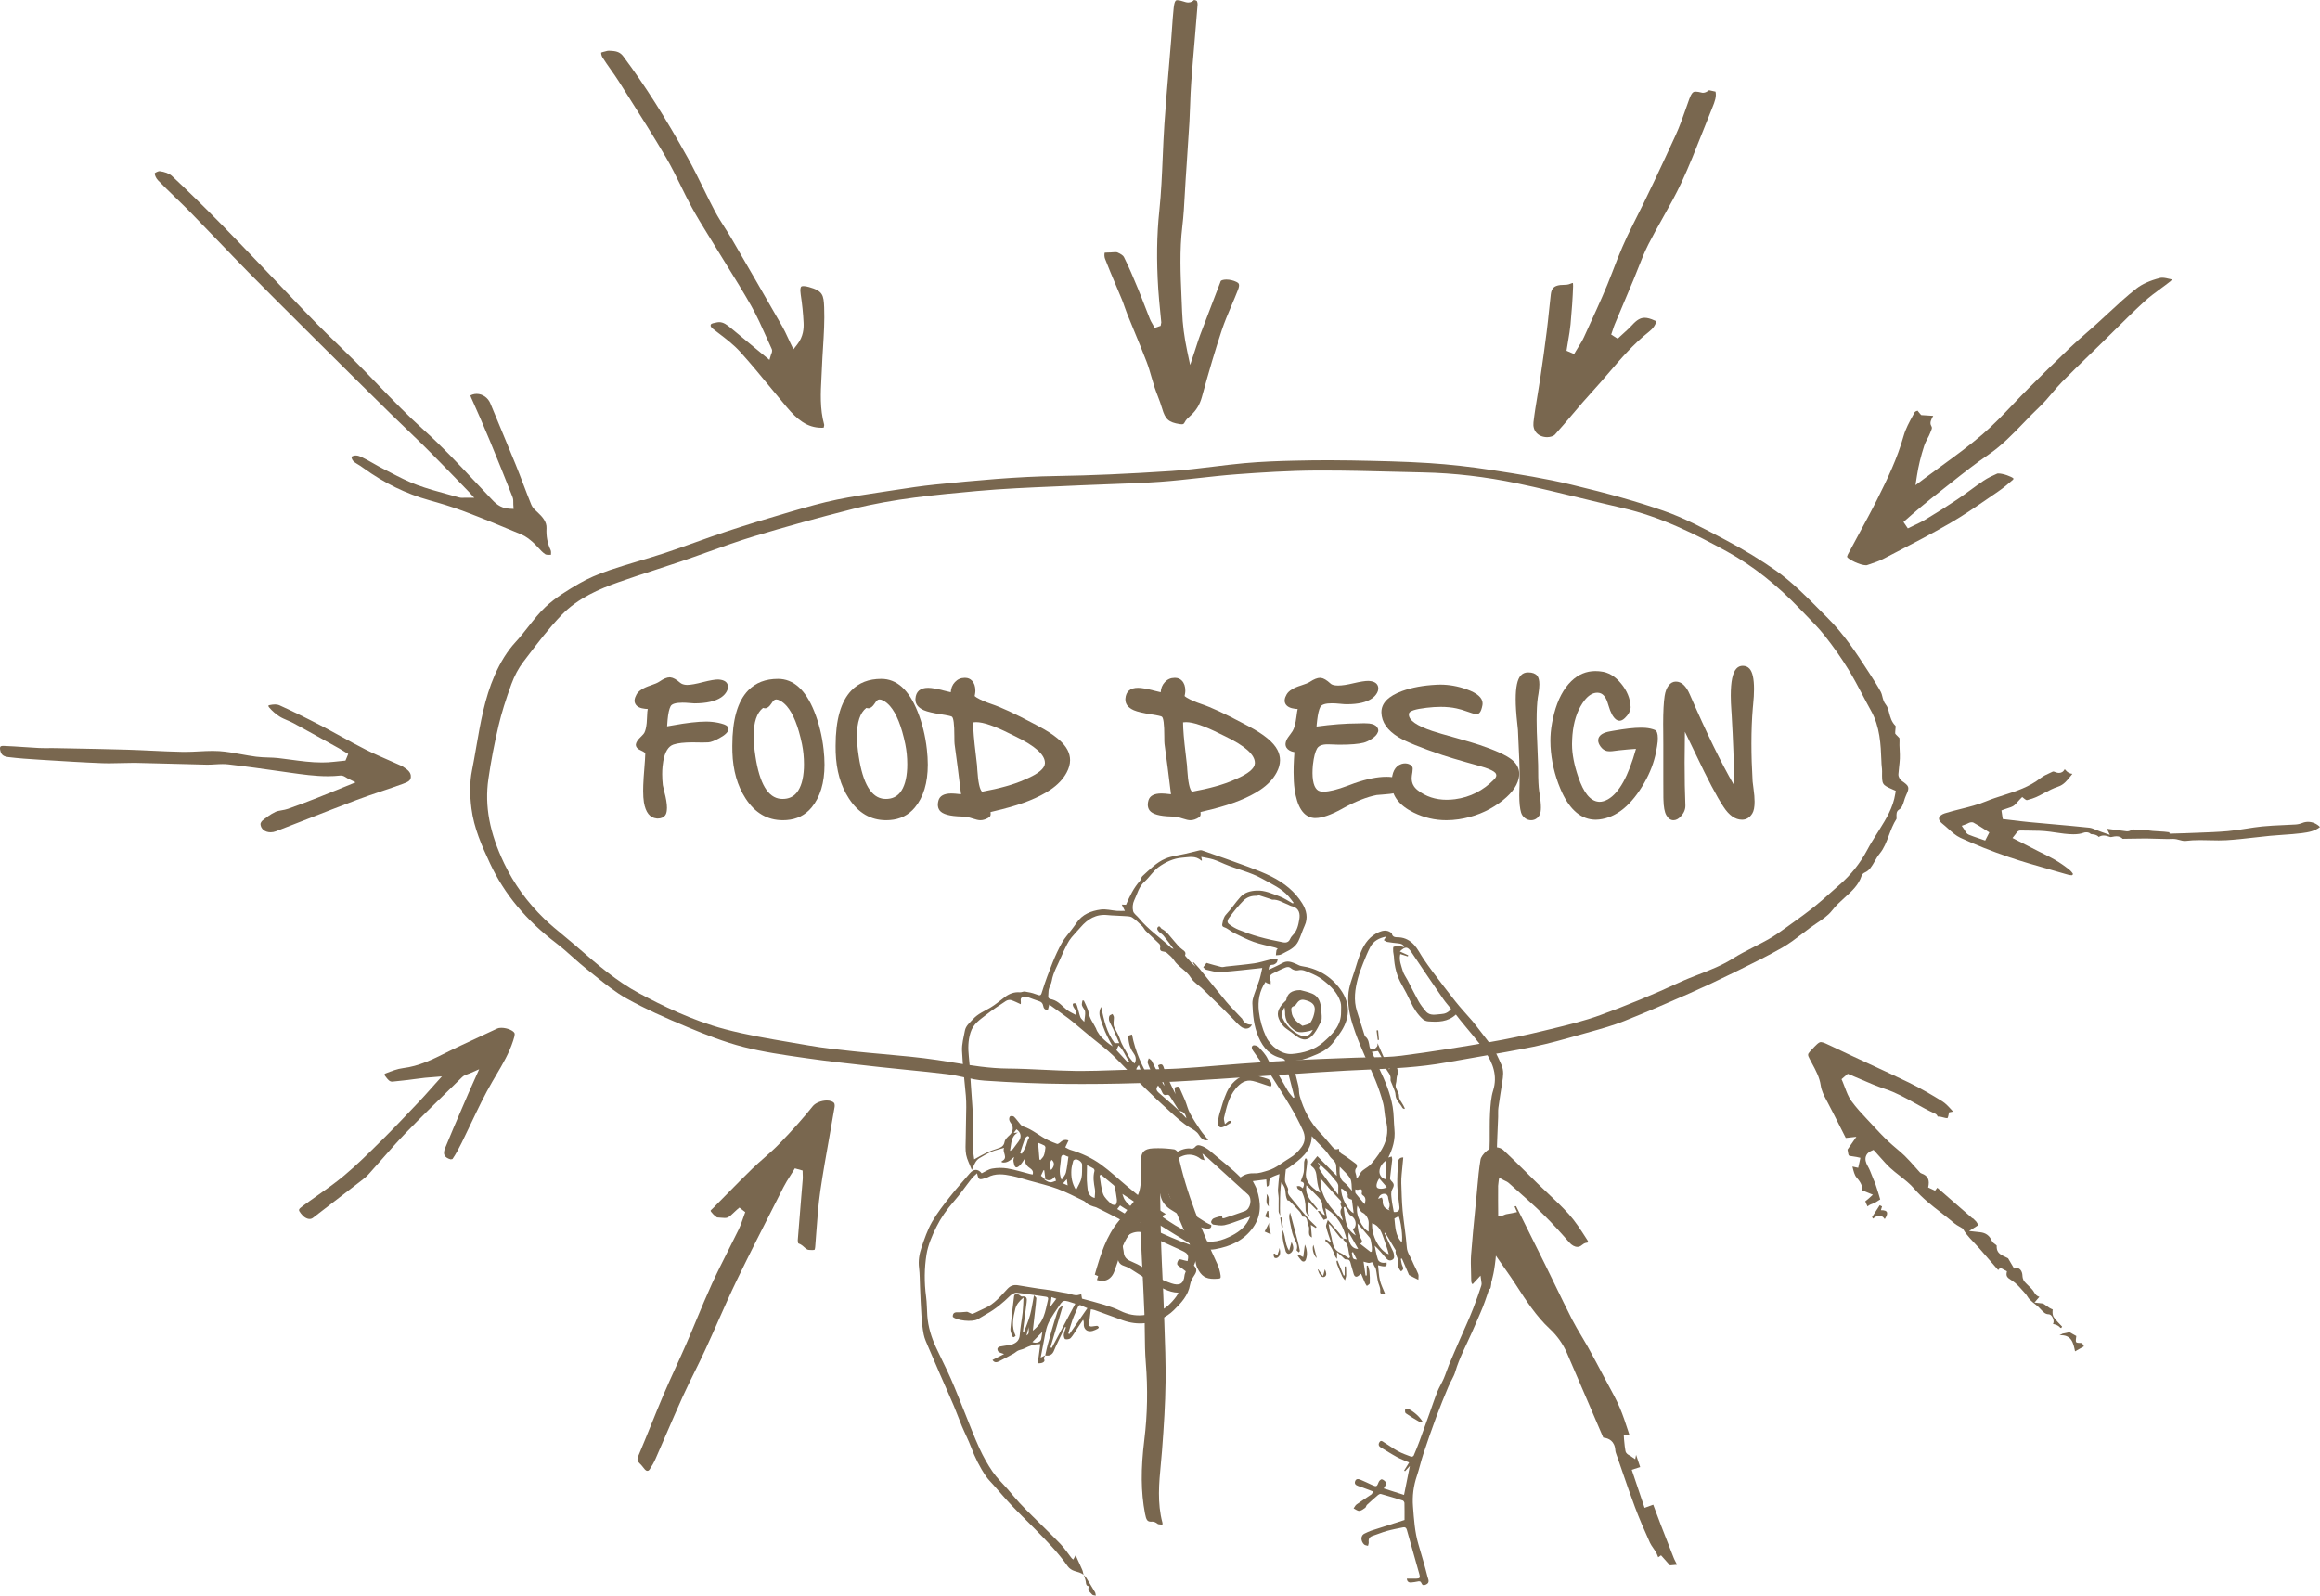 <svg xmlns="http://www.w3.org/2000/svg" xmlns:xlink="http://www.w3.org/1999/xlink" id="Layer_1" x="0px" y="0px" width="475.882px" height="327.328px" viewBox="0 0 475.882 327.328" xml:space="preserve"> <g> <path fill-rule="evenodd" clip-rule="evenodd" fill="#79674F" d="M275.539,254.052c0.182,0.036,0.362,0.072,0.666,0.135 c-0.654-2.631-1.806-4.843-4.351-6.326c0.133,0.788,0.242,1.439,0.355,2.105c-0.31,0.134-0.568,0.246-0.678,0.295 c-0.42-0.619-0.805-1.188-1.234-1.821c0.729-0.201,0.762,0.769,1.479,0.823c-0.202-0.688-0.551-1.334-0.545-1.979 c0.01-1.018-0.689-1.514-1.24-2.126c-0.594-0.661-1.258-1.259-2.02-2.011c-0.342,2.298,1.252,3.466,2.313,4.881 c-0.07,0.061-0.141,0.121-0.212,0.182c-0.575-0.58-1.148-1.159-1.781-1.799c-0.151,1.088-0.071,2.141,0.328,3.188 c-0.544-0.426-0.821-0.889-0.811-1.607c0.021-1.21-0.212-2.412-0.771-3.5c-0.139-0.271-0.572-0.377-0.82-0.612 c-0.125-0.12-0.139-0.358-0.201-0.544c0.202-0.001,0.427-0.057,0.604,0.011c0.228,0.087,0.413,0.273,0.618,0.417 c0.403-0.904,0.311-1.256-0.432-1.396c0.216-0.639,0.504-1.254,0.619-1.9c0.113-0.651,0.036-1.334,0.082-2.001 c0.018-0.267,0.139-0.528,0.211-0.792c0.102,0,0.201,0.001,0.303,0.002c0.045,0.221,0.144,0.446,0.126,0.662 c-0.058,0.703-0.142,1.404-0.246,2.101c-0.211,1.406,0.487,2.396,1.468,3.257c0.426,0.373,0.869,0.725,1.467,0.998 c-0.148-0.424-0.326-0.84-0.436-1.273c-0.123-0.482-0.207-0.979-0.264-1.475c-0.117-0.994-0.113-2.021-1.068-2.687 c-0.127-0.089-0.174-0.292-0.234-0.399c0.467-0.567,0.896-1.09,1.387-1.688c1.385,1.407,2.67,2.715,3.99,4.054 c-0.041-0.606-0.119-1.304-0.125-2.001c-0.011-1.027-0.941-1.4-1.383-2.104c-0.488-0.778-1.08-1.404-1.713-2.033 c-0.67-0.665-1.307-1.365-1.916-2.01c-0.053,3.128-2.337,4.754-4.607,6.385c-0.245,0.177-0.519,0.313-0.711,0.428 c-0.07,0.789-0.201,1.532-0.177,2.271c0.012,0.4,0.292,0.79,0.438,1.188c0.088,0.241,0.269,0.521,0.211,0.73 c-0.209,0.758,0.247,1.229,0.652,1.722c1.152,1.403,2.303,2.812,3.49,4.188c0.52,0.604,1.125,1.136,1.691,1.701 c-0.056,0.071-0.111,0.143-0.166,0.215c-0.31-0.193-0.617-0.389-1.008-0.633c0.074,0.875,0.143,1.707,0.217,2.588 c-0.696-0.347-0.615-0.915-0.583-1.471c0.012-0.204,0.038-0.42-0.008-0.614c-0.107-0.448-0.308-0.88-0.374-1.333 c-0.096-0.654-0.429-0.915-0.92-0.85c-0.225-0.389-0.37-0.766-0.62-1.051c-0.663-0.75-1.364-1.466-2.069-2.176 c-0.108-0.109-0.417-0.066-0.471-0.175c-0.146-0.292-0.234-0.621-0.292-0.945c-0.089-0.492-0.065-1.014-0.216-1.481 c-0.143-0.449-0.447-0.847-0.675-1.258c-0.3,0.426-0.394,5.686-0.261,6.877c-0.117-0.291-0.326-0.578-0.336-0.875 c-0.035-0.907,0.027-1.818,0.008-2.726c-0.013-0.6-0.169-1.2-0.142-1.796c0.05-1.041,0.188-2.08,0.294-3.146 c-0.58,0.232-1.228,0.432-1.803,0.761c-0.197,0.113-0.252,0.542-0.296,0.839c-0.062,0.398,0.083,0.885-0.496,0.969 c-0.036-0.511-0.067-0.992-0.101-1.467c-0.936,0.117-1.795,0.227-2.763,0.349c0.284,0.589,0.644,1.155,0.841,1.774 c0.857,2.686,0.965,5.285-0.785,7.744c-1.918,2.697-4.628,3.881-7.762,4.445c-1.311,0.236-2.48-0.027-3.666-0.464 c-0.067-0.024-0.146-0.032-0.221-0.027c-0.041,0.001-0.083,0.043-0.18,0.097c0.277,0.182,0.535,0.352,0.891,0.586 c-0.403,1.068-0.797,2.111-1.191,3.162c0.668,0.715,0.623,1.217,0.027,2.088c-0.375,0.549-0.707,1.197-0.818,1.842 c-0.383,2.23-1.832,3.754-3.336,5.229c-1.623,1.59-3.619,2.413-5.885,2.662c-1.572,0.174-3.075-0.047-4.541-0.565 c-1.943-0.687-3.873-1.411-5.81-2.11c-0.211-0.076-0.44-0.099-0.776-0.169c-0.133,1.022-0.26,2.005-0.387,2.985 c-0.061,0.465,0.209,0.584,0.593,0.549c0.35-0.031,0.694-0.125,1.044-0.135c0.127-0.001,0.293,0.139,0.369,0.259 c0.031,0.05-0.097,0.272-0.199,0.324c-0.358,0.181-0.725,0.37-1.109,0.469c-1.094,0.278-1.847-0.383-1.763-1.499 c0.019-0.242,0.003-0.486-0.148-0.796c-0.41,0.611-0.822,1.222-1.23,1.833c-0.429,0.645-0.796,1.346-1.31,1.913 c-0.218,0.239-0.768,0.316-1.117,0.239c-0.17-0.037-0.34-0.613-0.303-0.92c0.061-0.516,0.288-1.014,0.446-1.519 c-0.063-0.024-0.124-0.048-0.185-0.072c-0.535,1.126-1.074,2.251-1.604,3.38c-0.226,0.479-0.458,0.955-0.649,1.448 c-0.329,0.852-0.929,1.175-1.814,1.003c0.168-0.73,0.305-1.471,0.508-2.191c0.586-2.092,1.145-4.193,1.836-6.252 c0.203-0.605,0.382-1.405,1.264-1.709c-0.865,2.902-1.701,5.715-2.537,8.527c0.091,0.031,0.182,0.061,0.271,0.091 c1.606-3.014,3.211-6.028,4.832-9.069c-2.609-0.842-2.393-0.945-3.638,0.908c-0.902,1.342-1.881,2.662-2.303,4.266 c-0.179,0.676-0.294,1.367-0.428,2.053c-0.245,1.252-0.481,2.506-0.735,3.831c0.419-0.209,0.688-0.342,0.953-0.476 c-0.112,0.28-0.424,0.425-0.209,0.891c0.207,0.45-0.457,0.834-1.342,0.738c0.174-1.295,0.348-2.594,0.523-3.904 c-1.26-0.084-2.277,0.385-3.296,0.887c-0.396,0.195-0.86,0.247-1.265,0.43c-0.304,0.137-0.545,0.404-0.84,0.566 c-1.01,0.556-2.021,1.109-3.055,1.623c-0.645,0.321-1.017,0.223-1.353-0.271c0.757-0.387,1.515-0.774,2.379-1.218 c-0.509-0.19-0.86-0.253-1.117-0.444c-0.164-0.121-0.276-0.446-0.245-0.655c0.023-0.167,0.281-0.388,0.47-0.425 c0.734-0.151,1.483-0.233,2.226-0.354c0.171-0.027,0.338-0.101,0.502-0.168c0.82-0.345,1.305-0.864,1.376-1.85 c0.111-1.547,0.421-3.08,0.596-4.623c0.106-0.943,0.115-1.896,0.181-3.065c-0.881,0.708-1.483,1.479-1.688,2.302 c-0.446,1.799-0.842,3.666,0.063,5.538c-0.386,0.421-0.575,0.411-0.777-0.172c-0.141-0.398-0.323-0.833-0.287-1.233 c0.209-2.244,0.45-4.485,0.75-6.718c0.065-0.488,0.557-0.517,0.977-0.308c0.221,0.112,0.443,0.402,0.631,0.376 c1.039-0.151,1.061,0.464,0.969,1.188c-0.23,1.819-0.468,3.637-0.702,5.456c-0.028,0.223-0.054,0.446-0.081,0.669 c0.068,0.021,0.138,0.043,0.207,0.064c0.433-1.188,0.943-2.354,1.276-3.568c0.341-1.249,0.511-2.547,0.8-4.049 c0.217,0.25,0.496,0.428,0.488,0.588c-0.048,0.87-0.165,1.736-0.262,2.604c-0.146,1.287-0.294,2.574-0.463,4.055 c1.102-0.845,1.772-1.8,2.191-2.848c0.443-1.109,0.639-2.32,0.927-3.491c0.083-0.335,0.015-0.564-0.419-0.622 c-1.993-0.268-3.977-0.614-5.975-0.819c-0.436-0.044-1.024,0.27-1.361,0.601c-1.463,1.443-3.023,2.745-4.822,3.754 c-0.634,0.354-1.242,0.754-1.881,1.104c-1.094,0.598-4.258,0.271-5.076-0.527c-0.023-0.762,0.37-0.964,1.083-0.92 c0.595,0.037,1.197-0.088,1.798-0.104c0.167-0.005,0.337,0.127,0.508,0.188c0.241,0.086,0.539,0.296,0.719,0.223 c0.832-0.342,1.619-0.795,2.447-1.148c1.985-0.848,3.273-2.512,4.695-4.007c0.598-0.629,1.258-0.828,2.041-0.712 c1.895,0.279,3.773,0.662,5.674,0.877c1.503,0.172,2.963,0.547,4.451,0.762c0.199,0.029,0.396,0.078,0.589,0.136 c1.253,0.364,1.251,0.364,2.349,0.082c0.041,0.242,0.082,0.479,0.154,0.901c1.457,0.398,3.012,0.782,4.537,1.254 c1.125,0.349,2.262,0.721,3.311,1.244c3.077,1.539,6.022,1.043,8.928-0.434c0.968-0.491,2.715-2.455,3.005-3.285 c-2.12-0.043-3.798-1.23-5.539-2.207c-1.489-0.839-2.896-1.824-4.356-2.717c-0.422-0.258-0.891-0.461-1.361-0.612 c-0.902-0.288-1.197-1.036-1.205-1.811c-0.008-0.536,0.034-1.161,0.016-1.654c-0.039-1.058,0.375-1.843,0.772-2.714 c0.441-0.966,1.244-1.396,2.36-1.735c-1.072-0.632-2.002-1.226-2.975-1.741c-1.51-0.803-3.047-1.553-4.578-2.314 c-0.174-0.088-0.385-0.097-0.571-0.167c-0.367-0.138-0.751-0.255-1.084-0.453c-0.321-0.189-0.552-0.542-0.881-0.7 c-1.784-0.859-3.545-1.796-5.396-2.482c-1.881-0.698-3.858-1.141-5.795-1.688c-1.187-0.335-2.366-0.714-3.569-0.969 c-1.689-0.357-3.396-0.582-5.023,0.312c-0.129,0.071-0.287,0.089-0.43,0.137c-1.268,0.425-1.393,0.366-1.693-0.981 c-0.414,0.395-0.805,0.69-1.097,1.063c-1.244,1.582-2.379,3.258-3.708,4.764c-1.408,1.596-2.616,3.33-3.547,5.204 c-0.875,1.767-1.697,3.657-2.01,5.581c-0.463,2.853-0.482,5.778-0.094,8.684c0.175,1.293,0.156,2.613,0.249,3.919 c0.163,2.284,0.835,4.437,1.786,6.502c0.989,2.147,2.087,4.245,3.037,6.409c1.026,2.333,1.938,4.716,2.899,7.077 c0.984,2.415,1.894,4.866,2.981,7.235c0.764,1.662,1.667,3.285,2.703,4.792c0.891,1.297,2.061,2.401,3.1,3.598 c0.801,0.921,1.564,1.874,2.391,2.772c0.845,0.918,1.736,1.796,2.622,2.678c1.929,1.917,3.902,3.793,5.786,5.753 c0.841,0.875,1.512,1.915,2.266,2.876c0.089,0.113,0.217,0.197,0.369,0.332c0.127-0.233,0.234-0.431,0.482-0.885 c0.516,1.124,0.955,2.047,1.357,2.984c0.142,0.331,0.189,0.702,0.279,1.054l0.021-0.018c-0.024-0.011-0.052-0.015-0.069-0.032 c-0.385-0.379-1.225-0.581-1.811-0.755c-0.512-0.153-1.067-0.516-1.371-0.948c-1.996-2.846-4.414-5.31-6.842-7.768 c-1.559-1.579-3.157-3.119-4.68-4.731c-1.297-1.371-2.512-2.819-3.762-4.236c-0.496-0.563-1.048-1.091-1.474-1.705 c-1.296-1.873-2.291-3.899-3.095-6.034c-0.545-1.448-1.267-2.829-1.866-4.258c-0.573-1.365-1.058-2.767-1.636-4.129 c-0.936-2.204-1.919-4.389-2.875-6.585c-0.799-1.838-1.601-3.676-2.377-5.524c-0.357-0.852-0.773-1.703-0.955-2.598 c-0.26-1.277-0.377-2.59-0.468-3.893c-0.138-1.969-0.198-3.945-0.292-5.917c-0.061-1.29-0.039-2.591-0.199-3.87 c-0.184-1.447,0.047-2.834,0.502-4.16c0.609-1.777,1.218-3.596,2.143-5.215c1.066-1.867,2.424-3.578,3.754-5.279 c1.26-1.615,2.654-3.127,3.977-4.695c0.795-0.941,1.682-1.019,2.479-0.041c0.688-0.323,1.385-0.834,2.148-0.965 c1.017-0.176,2.108-0.199,3.125-0.029c1.557,0.262,3.075,0.746,4.611,1.134c0.188,0.048,0.38,0.077,0.567,0.114 c0.313-0.933-0.534-1.223-0.94-1.604c-0.555-0.519-0.699-1.037-0.635-1.714c-0.349,0.49-0.631,1.032-1.047,1.437 c-0.692,0.674-1.055,0.523-1.225-0.416c-0.036-0.198-0.109-0.396-0.107-0.594c0.001-0.193,0.074-0.385,0.148-0.725 c-0.785,0.723-1.498,1.332-2.528,1.114c-0.021-0.137-0.044-0.22-0.032-0.226c1.506-0.697,0.044-1.79,0.51-2.744 c-0.984,0.295-1.831,0.472-2.613,0.802c-0.852,0.358-1.659,0.834-2.455,1.312c-0.309,0.185-0.588,0.479-0.777,0.788 c-0.279,0.452-0.466,0.962-0.773,1.624c-0.464-1.188-0.984-2.121-1.172-3.116c-0.197-1.038-0.101-2.138-0.089-3.21 c0.024-2.168,0.087-4.336,0.112-6.505c0.008-0.8-0.014-1.603-0.082-2.399c-0.262-3.069-0.648-6.132-0.783-9.206 c-0.06-1.371,0.328-2.772,0.59-4.146c0.191-1.002,0.991-1.602,1.647-2.33c1.015-1.129,2.347-1.645,3.582-2.378 c1.069-0.635,2.02-1.473,3.023-2.218c0.896-0.666,1.88-1.023,3.021-0.93c0.338,0.028,0.702-0.199,1.029-0.148 c0.736,0.113,1.486,0.25,2.178,0.518c1.104,0.429,1.092,0.365,1.43-0.736c0.604-1.963,1.336-3.889,2.103-5.795 c0.559-1.386,1.188-2.755,1.923-4.053c0.535-0.943,1.296-1.757,1.951-2.633c0.344-0.459,0.695-0.916,1.012-1.393 c1.182-1.775,3.012-2.465,4.965-2.733c1.07-0.147,2.2,0.185,3.308,0.268c0.542,0.041,1.091,0.007,1.647,0.007 c-0.203-0.408-0.393-0.79-0.643-1.296c0.426,0.019,0.665,0.029,0.873,0.04c0.754-1.768,1.571-3.477,2.869-4.918 c0.229-0.254,0.237-0.727,0.481-0.948c1.481-1.337,2.892-2.831,4.749-3.608c1.27-0.53,2.703-0.666,4.061-0.987 c0.826-0.194,1.646-0.415,2.471-0.601c0.313-0.07,0.676-0.191,0.949-0.096c3.17,1.1,6.338,2.207,9.484,3.373 c1.627,0.602,3.258,1.23,4.805,2.009c2.55,1.286,4.772,3.04,6.283,5.497c0.853,1.387,1.242,2.95,0.477,4.596 c-0.477,1.021-0.778,2.126-1.273,3.137c-0.549,1.121-1.577,1.764-2.68,2.282c-0.34,0.159-0.653,0.386-1.004,0.505 c-0.293,0.098-0.621,0.084-0.935,0.119c0.034-0.335,0.053-0.673,0.112-1.004c0.018-0.109,0.143-0.201,0.262-0.359 c-0.213-0.086-0.384-0.179-0.568-0.227c-1.457-0.381-2.953-0.653-4.367-1.156c-1.404-0.5-2.744-1.204-4.086-1.867 c-0.662-0.329-1.229-0.894-1.916-1.121c-0.537-0.178-0.475-0.488-0.408-0.783c0.145-0.662,0.236-1.305,0.779-1.879 c1.061-1.123,1.9-2.451,2.945-3.59c0.85-0.926,2.016-1.22,3.287-1.287c1.682-0.088,3.135,0.627,4.629,1.155 c0.99,0.349,1.875,0.985,2.807,1.493c0.053-0.052,0.104-0.104,0.156-0.156c-0.334-0.432-0.646-0.883-1.01-1.291 c-1.49-1.682-3.515-2.56-5.426-3.632c-2.433-1.366-5.16-1.925-7.693-3.002c-0.787-0.333-1.564-0.706-2.377-0.962 c-0.758-0.236-1.558-0.34-2.436-0.522c0.066,0.322,0.109,0.522,0.15,0.724c-0.063,0.019-0.134,0.06-0.15,0.043 c-1.154-1.088-2.559-0.695-3.879-0.601c-1.835,0.132-3.492,0.923-4.93,1.978c-1.084,0.795-1.819,2.049-2.84,2.952 c-1.186,1.048-1.469,2.537-2.109,3.84c-0.309,0.629-0.377,1.503-0.221,2.19c0.123,0.534,0.779,0.936,1.17,1.42 c1.907,2.368,4.459,4.036,6.628,6.119c0.093,0.09,0.249,0.111,0.515,0.221c-0.75-0.99-1.386-1.866-2.064-2.709 c-0.228-0.284-0.563-0.479-0.846-0.722c-0.35-0.301-0.658-0.731-0.279-1.087c0.365-0.342,0.502,0.269,0.75,0.398 c1.104,0.577,1.735,1.607,2.516,2.479c0.563,0.628,1.049,1.303,1.755,1.801c0.327,0.23,0.78,0.527,0.515,1.126 c-0.043,0.097,0.221,0.347,0.363,0.507c0.566,0.64,1.141,1.272,1.803,1.84c-0.187-0.262-0.371-0.523-0.559-0.785 c0.043-0.039,0.084-0.078,0.127-0.117c0.408,0.435,0.845,0.846,1.221,1.309c1.823,2.242,3.603,4.521,5.455,6.739 c0.983,1.176,2.082,2.255,3.129,3.376c0.051,0.055,0.131,0.095,0.158,0.158c0.387,0.859,1.056,1.279,2.023,1.218 c-0.434,0.945-1.434,1.097-2.352,0.353c-0.58-0.471-1.071-1.052-1.6-1.588c-0.6-0.607-1.188-1.229-1.797-1.828 c-1.455-1.431-2.909-2.859-4.381-4.273c-0.792-0.762-1.836-1.355-2.379-2.258c-0.913-1.518-2.589-2.213-3.523-3.668 c-0.366-0.568-0.932-1.018-1.441-1.48c-0.167-0.15-0.445-0.219-0.682-0.246c-0.568-0.063-0.791-0.305-0.66-0.898 c0.045-0.209-0.038-0.536-0.188-0.684c-0.904-0.895-1.859-1.739-2.766-2.632c-0.297-0.29-0.458-0.717-0.756-1.005 c-0.65-0.629-1.29-1.299-2.047-1.774c-0.438-0.276-1.092-0.243-1.653-0.287c-1.127-0.087-2.261-0.083-3.384-0.2 c-2.363-0.247-4.102,0.811-5.563,2.527c-0.588,0.691-1.24,1.33-1.816,2.03c-0.357,0.435-0.668,0.921-0.926,1.422 c-0.455,0.885-0.892,1.784-1.27,2.703c-0.655,1.595-1.596,3.073-1.881,4.821c-0.095,0.582-0.444,1.117-0.594,1.695 c-0.109,0.423-0.053,0.886-0.119,1.324c-0.11,0.709,0.484,0.702,0.861,0.809c1.254,0.354,2.002,1.367,2.959,2.115 c0.521,0.406,1.156,0.668,1.764,1.01c0.568-0.93-0.734-1.394-0.533-2.269c0.737-0.352,0.804,0.313,0.952,0.753 c0.224,0.661,0.339,1.361,0.585,2.012c0.113,0.301,0.428,0.527,0.791,0.95c0.088-0.88,0.253-1.502,0.176-2.093 c-0.058-0.441-0.498-0.822-0.635-1.271c-0.092-0.299,0.051-0.669,0.089-1.007c0.096-0.002,0.191-0.003,0.287-0.004 c0.339,0.819,0.835,1.613,0.976,2.466c0.207,1.259,0.998,2.18,1.515,3.256c0.086,0.181,0.124,0.39,0.232,0.554 c0.282,0.43,0.545,0.89,0.902,1.253c0.678,0.692,1.417,1.324,2.288,1.882c-0.209-0.373-0.432-0.742-0.624-1.123 c-0.331-0.648-0.679-1.287-0.952-1.959c-0.357-0.878-0.682-1.773-0.959-2.682c-0.217-0.709-0.314-1.445,0.167-2.348 c0.591,2.769,1.149,5.322,2.778,7.445c0.256,0,0.545,0,0.949,0c-0.432-1.004-0.837-1.982-1.271-2.949 c-0.246-0.547-0.588-1.055-0.791-1.615c-0.107-0.299-0.092-0.701,0.021-1c0.072-0.19,0.424-0.277,0.649-0.41 c0.101,0.211,0.269,0.419,0.282,0.636c0.025,0.373-0.066,0.753-0.065,1.129c0.001,0.296,0,0.622,0.117,0.882 c0.379,0.84,0.931,1.619,1.194,2.489c0.384,1.255,1.151,2.287,1.731,3.423c0.293,0.574,0.79,1.042,1.23,1.602 c0.554-0.818,0.192-1.656-0.203-2.184c-0.8-1.065-0.988-2.219-1.075-3.513c0.232-0.08,0.459-0.157,0.782-0.268 c0.655,3.517,2.118,6.635,3.935,9.785c0.449-0.663,0.381-1.21,0.176-1.746c-0.285-0.754-0.658-1.478-0.894-2.245 c-0.079-0.258,0.146-0.608,0.231-0.917c0.217,0.192,0.517,0.344,0.639,0.586c0.781,1.54,1.521,3.101,2.281,4.651 c0.06,0.121,0.163,0.221,0.307,0.411c-0.467-1.478-0.899-2.851-1.324-4.196c0.658-0.388,0.951-0.188,1.119,0.303 c0.133,0.379,0.225,0.773,0.385,1.141c0.648,1.501,1.316,2.996,2.087,4.479c-0.053-0.237-0.127-0.473-0.153-0.714 c-0.025-0.231-0.067-0.645,0.014-0.674c0.34-0.129,0.76-0.396,1.004,0.199c0.35,0.844,0.765,1.663,1.107,2.51 c0.348,0.857,0.549,1.787,0.98,2.594c0.65,1.214,1.416,2.369,2.188,3.512c0.457,0.675,1.02,1.278,1.578,1.969 c-0.758,0.217-1.229-0.117-1.633-0.613c-0.107-0.131-0.195-0.28-0.285-0.426c-0.449-0.74-1.154-1.084-1.886-1.526 c-1.431-0.86-2.687-2.032-3.938-3.158c-1.896-1.706-3.764-3.444-5.572-5.239c-2.132-2.116-4.139-4.359-6.298-6.445 c-1.356-1.309-2.899-2.425-4.354-3.633c-1.321-1.099-2.631-2.212-3.959-3.304c-0.523-0.431-1.073-0.83-1.622-1.229 c-0.993-0.721-1.993-1.432-3.08-2.211c-0.112,0.439-0.191,0.746-0.275,1.072c-0.635,0.08-0.887-0.32-0.971-0.814 c-0.096-0.549-0.377-0.813-0.899-0.969c-0.747-0.223-1.464-0.539-2.202-0.795c-0.185-0.064-0.4-0.08-0.598-0.066 c-0.879,0.06-0.984,0.207-0.882,1.115c0.019,0.162-0.022,0.33-0.026,0.385c-0.687-0.303-1.332-0.654-2.02-0.858 c-0.305-0.091-0.758,0.023-1.036,0.207c-1.382,0.914-2.774,1.824-4.073,2.849c-1.268,1-2.625,1.837-3.18,3.634 c-0.512,1.666-0.512,3.225-0.339,4.885c0.208,1.978,0.295,3.97,0.429,5.954c0.174,2.607,0.395,5.212,0.494,7.822 c0.058,1.52-0.131,3.049-0.122,4.573c0.005,0.872,0.183,1.743,0.298,2.759c0.901-0.493,1.66-0.955,2.461-1.332 c0.713-0.335,1.463-0.604,2.215-0.849c0.732-0.241,1.381-0.427,1.553-1.397c0.09-0.514,0.607-1.006,1.037-1.39 c0.648-0.573,0.863-1.546,0.391-2.259c-0.18-0.271-0.393-0.555-0.461-0.861c-0.051-0.234,0.027-0.652,0.185-0.738 c0.2-0.109,0.64-0.068,0.799,0.088c0.468,0.458,0.837,1.015,1.265,1.512c0.162,0.188,0.359,0.398,0.58,0.467 c1.924,0.594,3.389,2.012,5.178,2.842c0.586,0.273,1.182,0.537,1.795,0.746c0.146,0.049,0.412-0.102,0.555-0.233 c0.482-0.444,0.976-0.772,1.798-0.468c-0.226,0.478-0.423,0.893-0.664,1.4c0.321,0.161,0.675,0.408,1.069,0.525 c2.243,0.671,4.367,1.645,6.246,3.001c1.93,1.392,3.662,3.055,5.5,4.574c1.246,1.028,2.489,2.065,3.801,3.006 c1.256,0.902,2.601,1.685,4.004,2.581c-0.258,0.15-0.457,0.267-0.694,0.403c0.042,0.086,0.067,0.235,0.153,0.293 c0.824,0.557,1.645,1.128,2.5,1.638c1.383,0.823,2.815,1.564,4.184,2.41c2.299,1.422,4.559,1.027,6.825-0.035 c1.673-0.784,3.156-1.792,4.019-3.504c0.121-0.239,0.231-0.484,0.321-0.677c-0.573,0.194-1.146,0.391-1.72,0.585 c-1.183,0.404-2.346,0.905-3.559,1.175c-0.723,0.159-1.529-0.016-2.289-0.117c-0.185-0.024-0.487-0.392-0.454-0.54 c0.06-0.277,0.273-0.624,0.517-0.735c0.523-0.24,1.107-0.35,1.725-0.53c0.017,0.086,0.05,0.281,0.09,0.504 c0.125-0.006,0.257,0.015,0.367-0.023c1.406-0.473,2.82-0.929,4.213-1.441c1.177-0.434,1.582-2.572,0.668-3.402 c-2.891-2.629-5.785-5.257-8.682-7.881c-0.183-0.166-0.393-0.303-0.695-0.533c0.16,0.469,0.279,0.815,0.467,1.369 c-0.396-0.119-0.633-0.123-0.773-0.241c-2.279-1.933-5.402-0.458-6.197,1.792c-0.625,1.766-0.951,3.621-0.35,5.486 c0.258,0.804,0.758,1.424,1.514,1.886c2.034,1.243,4.027,2.555,6.047,3.825c0.331,0.209,0.705,0.352,1.127,0.559 c0.063,0.569-0.247,0.759-0.849,0.729c-1.101-0.055-2.03-0.547-2.935-1.1c-1.502-0.916-2.985-1.859-4.484-2.778 c-1.924-1.18-2.496-2.993-2.228-5.082c0.173-1.356,0.272-2.718,0.863-4.04c0.842-1.878,3.573-3.814,5.61-3.396 c0.205,0.041,0.541-0.154,0.694-0.34c0.3-0.367,0.589-0.45,1.049-0.322c1.527,0.425,2.525,1.606,3.698,2.532 c1.102,0.869,2.158,1.794,3.219,2.714c0.486,0.421,0.934,0.887,1.36,1.297c0.911-0.693,1.88-0.881,2.876-0.846 c0.977,0.033,1.828-0.291,2.744-0.56c1.717-0.503,2.975-1.685,4.444-2.541c0.978-0.568,1.791-1.352,2.472-2.296 c0.818-1.134,0.762-2.313,0.25-3.439c-0.748-1.648-1.604-3.256-2.527-4.814c-1.447-2.443-2.979-4.838-4.502-7.232 c-0.293-0.461-0.744-0.817-1.07-1.261c-0.715-0.969-1.389-1.969-2.092-2.946c-0.278-0.387-0.453-0.893-0.025-1.115 c0.268-0.141,0.91,0.066,1.157,0.331c0.698,0.746,1.446,1.525,1.861,2.436c0.444,0.974,1.206,1.649,1.759,2.5 c0.842,1.3,1.547,2.689,2.352,4.015c0.314,0.518,0.742,0.965,1.119,1.443c0.083-0.029,0.164-0.06,0.246-0.09 c-0.389-1.512-0.783-3.023-1.165-4.538c-0.251-0.993-0.464-1.997-0.751-2.979c-0.063-0.207-0.359-0.438-0.587-0.487 c-2.454-0.533-3.874-2.058-4.866-4.35c-0.977-2.256-1.171-4.564-1.262-6.926c-0.023-0.563,0.148-1.152,0.324-1.699 c0.35-1.084,0.803-2.137,1.145-3.224c0.248-0.79,0.389-1.614,0.558-2.342c-2.97,0.306-5.755,0.661-8.552,0.843 c-0.973,0.063-1.978-0.278-2.956-0.491c-0.226-0.05-0.401-0.329-0.596-0.497c0.221-0.293,0.386-0.514,0.667-0.891 c0.951,0.267,1.986,0.584,3.037,0.832c0.299,0.071,0.645-0.057,0.969-0.093c1.924-0.211,3.855-0.378,5.771-0.651 c1.038-0.148,2.048-0.481,3.071-0.727c0.387-0.093,0.773-0.198,1.164-0.246c0.193-0.023,0.401,0.071,0.603,0.111 c-0.075,0.244-0.084,0.551-0.24,0.719c-0.196,0.211-0.511,0.429-0.778,0.433c-0.738,0.012-0.83,0.446-0.824,1.019 c0.949-0.459,1.916-0.863,2.816-1.379c1.008-0.576,1.889-0.197,2.797,0.192c0.354,0.151,0.699,0.378,1.067,0.432 c3.323,0.49,6.015,2.043,7.993,4.76c2.24,3.075,1.967,6.194-0.172,9.165c-0.428,0.594-0.85,1.193-1.298,1.771 c-0.852,1.101-1.993,1.829-3.247,2.373c-0.964,0.418-1.947,0.815-2.955,1.098c-0.738,0.208-1.535,0.213-2.213,0.298 c0.436,1.713,0.896,3.424,1.297,5.147c0.153,0.658,0.074,1.375,0.254,2.021c0.813,2.885,2.166,5.476,4.267,7.657 c0.843,0.875,1.607,1.83,2.401,2.754c0.516,0.601,0.662,0.659,1.389,0.452c-0.021,0.935,0.815,1.111,1.374,1.536 c0.7,0.531,1.451,1,2.136,1.553c0.152,0.123,0.244,0.605,0.143,0.711c-0.701,0.731-0.025,1.385-0.066,2.066 c0.076,0.025,0.153,0.049,0.23,0.073c0.226-0.375,0.441-0.758,0.684-1.122c0.105-0.158,0.256-0.297,0.408-0.414 c0.587-0.459,1.295-0.813,1.758-1.372c2.098-2.536,3.955-5.164,2.974-8.786c-0.321-1.181-0.276-2.46-0.59-3.644 c-0.417-1.57-0.942-3.124-1.56-4.628c-1.338-3.256-2.908-6.425-4.106-9.73c-0.886-2.441-1.604-4.978-1.478-7.666 c0.09-1.906,0.844-3.605,1.385-5.374c0.374-1.218,0.738-2.448,1.23-3.62c0.744-1.77,1.861-3.266,3.695-4.051 c0.775-0.332,1.602-0.469,2.381,0.065c0.082,0.056,0.225,0.106,0.234,0.173c0.136,0.954,0.913,0.805,1.52,0.846 c1.254,0.085,2.287,0.685,3.071,1.547c0.762,0.836,1.266,1.904,1.909,2.853c0.602,0.888,1.223,1.767,1.868,2.624 c1.554,2.058,3.094,4.127,4.703,6.141c1.106,1.386,2.322,2.684,3.483,4.026c0.291,0.337,0.559,0.694,0.832,1.047 c0.951,1.226,1.904,2.45,2.846,3.685c0.979,1.284,1.608,2.742,2.256,4.219c0.546,1.246,0.357,2.373,0.172,3.574 c-0.271,1.75-0.559,3.498-0.794,5.254c-0.084,0.621-0.023,1.262-0.046,1.893c-0.096,2.565-0.242,5.131-0.277,7.696 c-0.018,1.303,0.207,2.606,0.242,3.912c0.048,1.843,0.027,3.687,0.026,5.53c-0.001,1.835,0.069,3.676-0.04,5.504 c-0.174,2.905-0.303,5.83-0.77,8.693c-0.355,2.178-1.141,4.297-1.859,6.4c-0.55,1.61-1.291,3.156-1.951,4.729 c-0.232,0.553-0.479,1.102-0.721,1.65c-1.182,2.693-2.607,5.276-3.439,8.125c-0.311,1.063-0.979,2.017-1.41,3.05 c-0.859,2.06-1.711,4.123-2.486,6.215c-0.939,2.542-1.825,5.104-2.679,7.675c-0.489,1.471-0.813,2.995-1.312,4.462 c-0.689,2.038-0.95,4.118-0.787,6.245c0.199,2.613,0.355,5.234,1.11,7.773c0.657,2.214,1.31,4.431,1.872,6.67 c0.119,0.473,0.553,1.175-0.307,1.57c-0.428,0.195-0.74,0.206-0.922-0.251c-0.171-0.437-0.438-0.471-0.843-0.363 c-0.388,0.104-0.794,0.124-1.192,0.179c-0.628,0.086-0.939-0.201-0.982-0.779c0.672,0,1.324,0,1.977-0.001 c0.664-0.001,0.789-0.198,0.607-0.834c-0.871-3.051-1.738-6.104-2.58-9.163c-0.125-0.45-0.363-0.595-0.762-0.514 c-1.125,0.231-2.258,0.442-3.363,0.749c-0.971,0.269-1.901,0.681-2.863,0.982c-0.678,0.214-0.918,0.626-0.84,1.313 c0.026,0.241-0.09,0.499-0.142,0.749c-0.269-0.086-0.603-0.101-0.792-0.274c-0.638-0.584-0.88-1.816,0.14-2.269 c0.437-0.193,0.858-0.428,1.31-0.574c2.303-0.749,4.613-1.475,6.834-2.181c0-1.122,0.016-2.299-0.016-3.475 c-0.006-0.185-0.187-0.476-0.348-0.526c-1.484-0.476-2.98-0.917-4.482-1.339c-0.16-0.044-0.419,0.064-0.561,0.185 c-0.78,0.665-1.548,1.345-2.296,2.044c-0.169,0.157-0.189,0.487-0.367,0.614c-0.372,0.266-0.796,0.598-1.216,0.624 c-0.373,0.025-0.771-0.325-1.158-0.51c0.203-0.278,0.352-0.631,0.618-0.821c0.981-0.703,2.007-1.342,2.999-2.03 c0.172-0.12,0.256-0.368,0.414-0.61c-1.051-0.391-2.064-0.79-3.094-1.14c-0.514-0.175-0.82-0.454-0.619-0.994 c0.227-0.607,0.742-0.431,1.154-0.265c0.762,0.308,1.498,0.683,2.248,1.025c0.984,0.45,1.055,0.396,1.438-0.607 c0.091-0.236,0.466-0.569,0.631-0.53c0.317,0.076,0.624,0.351,0.839,0.62c0.094,0.114-0.025,0.43-0.1,0.637 c-0.074,0.202-0.214,0.381-0.352,0.616c1.431,0.458,2.814,0.899,4.166,1.332c0.408-2.022,0.802-3.985,1.195-5.941 c-0.305,0.333-0.645,0.703-0.982,1.073c-0.066-0.041-0.135-0.081-0.199-0.121c0.33-0.531,0.66-1.063,1.035-1.665 c-0.849-0.37-1.693-0.675-2.476-1.098c-1.139-0.619-2.23-1.325-3.345-1.992c-0.457-0.273-0.543-0.653-0.263-1.082 c0.327-0.501,0.687-0.102,0.96,0.063c0.959,0.576,1.858,1.262,2.84,1.792c0.852,0.461,1.781,0.783,2.689,1.127 c0.136,0.05,0.465-0.081,0.52-0.208c0.43-0.993,0.835-1.999,1.211-3.014c0.703-1.906,1.384-3.821,2.07-5.733 c0.525-1.459,1.003-2.938,1.578-4.376c0.369-0.921,0.914-1.771,1.309-2.682c0.404-0.933,0.694-1.913,1.084-2.851 c0.714-1.717,1.461-3.419,2.199-5.126c0.927-2.146,1.933-4.261,2.77-6.442c1.221-3.186,2.367-6.402,2.917-9.795 c0.431-2.651,0.489-5.321,0.515-7.997c0.012-1.288,0.111-2.577,0.088-3.864c-0.049-2.731-0.181-5.46-0.227-8.19 c-0.023-1.489,0.067-2.979,0.088-4.47c0.025-1.941-0.042-3.888,0.07-5.823c0.09-1.528,0.186-3.106,0.634-4.554 c0.937-3.024-0.049-5.623-1.65-7.996c-1.523-2.259-3.382-4.289-5.093-6.422c-0.297-0.37-0.585-0.748-0.901-1.152 c-1.651,1.527-3.651,1.561-5.682,1.401c-0.377-0.03-0.812-0.198-1.092-0.448c-1.116-0.997-1.893-2.244-2.526-3.6 c-0.537-1.153-1.111-2.297-1.752-3.396c-1.067-1.829-1.566-3.798-1.662-5.893c-0.015-0.326-0.137-0.646-0.148-0.973 c-0.015-0.345-0.041-0.952,0.082-0.991c0.445-0.141,0.953-0.123,1.433-0.099c0.243,0.011,0.481,0.16,0.771,0.15 c-0.221-0.552-0.67-0.698-1.195-0.753c-0.771-0.08-1.542-0.164-2.307-0.296c-0.246-0.042-0.466-0.238-0.697-0.363 c0.188-0.292,0.334-0.516,0.479-0.739c-1.41,0.288-2.593,0.879-3.25,2.12c-0.574,1.086-1.031,2.238-1.488,3.383 c-0.398,1.003-0.787,2.018-1.063,3.059c-0.593,2.232-0.92,4.488-0.191,6.768c0.512,1.6,1.008,3.202,1.518,4.802 c0.045,0.142,0.101,0.313,0.209,0.397c0.674,0.511,0.732,1.371,0.844,2.029c0.135,0.793,0.641,0.363,0.928,0.521 c0.089,0.05,0.476-0.318,0.637-0.558c0.109-0.164,0.063-0.434,0.088-0.649c0.791,1.804,1.554,3.543,2.352,5.361 c0.426-0.48,0.716-1.051,1.35-0.649c0.467,0.295,0.523,1.345,0.328,1.878c-0.191,0.523-0.094,1.15-0.266,1.686 c-0.324,1.018,0.674,1.656,0.639,2.638c-0.022,0.604,0.566,1.229,0.882,1.847c0.104,0.207,0.208,0.415,0.312,0.623 c-0.048,0.04-0.096,0.08-0.145,0.121c-0.125-0.083-0.307-0.136-0.366-0.252c-0.452-0.895-1.362-1.508-1.409-2.676 c-0.029-0.718-0.45-1.419-0.693-2.129c-0.119-0.344-0.37-0.711-0.322-1.032c0.139-0.947-0.584-1.468-0.916-2.183 c-0.283-0.608-0.416-1.285-0.695-1.896c-0.281-0.617-0.658-1.188-0.969-1.732c-0.477,0.063-0.813,0.109-1.244,0.166 c0.504,1.154,0.977,2.338,1.528,3.482c1.204,2.496,2.26,5.052,2.731,7.786c0.264,1.53,0.211,3.114,0.365,4.667 c0.204,2.064-0.359,3.952-1.258,5.753c0.253-0.08,0.476-0.148,0.696-0.218c0.036,0.238,0.122,0.483,0.097,0.717 c-0.135,1.246-0.306,2.488-0.437,3.734c-0.017,0.162,0.096,0.384,0.218,0.507c0.734,0.729,0.648,0.983,0.18,1.906 c-0.264,0.523-0.13,1.286-0.064,1.929c0.091,0.873,0.287,1.732,0.437,2.593c0.83,0.1,1.231-0.249,1.157-1.025 c-0.143-1.467-0.396-2.93-0.438-4.399c-0.046-1.625,0.063-3.257,0.17-4.881c0.036-0.525,0.381-0.912,1.053-0.88 c-0.115,1.194-0.236,2.338-0.332,3.483c-0.049,0.587-0.094,1.18-0.072,1.768c0.068,1.879,0.098,3.765,0.271,5.635 c0.234,2.52,0.675,5.02,0.857,7.541c0.081,1.113,0.734,1.885,1.117,2.813c0.373,0.904,0.868,1.758,1.231,2.665 c0.127,0.314,0.021,0.722,0.021,1.184c-0.735-0.369-1.297-0.629-1.83-0.934c-0.127-0.073-0.18-0.291-0.249-0.451 c-0.434-0.989-0.86-1.981-1.288-2.973c-0.079,0.021-0.156,0.041-0.234,0.063c0.117,0.525,0.137,1.102,0.381,1.561 c0.276,0.521,0.033,0.717-0.326,1.014c-0.453-0.527-0.725-0.969-0.568-1.748c0.112-0.555-0.309-1.215-0.484-1.831 c-0.064-0.229-0.105-0.465-0.021-0.71c-0.727-1.211-1.454-2.423-2.181-3.636c-0.056,0.029-0.112,0.06-0.17,0.089 c0.583,1.221,1.165,2.441,1.745,3.663c0.075,0.158,0.157,0.323,0.178,0.493c0.057,0.482,0.27,1.022-0.344,1.326 c-0.599,0.296-0.992-0.073-1.336-0.475c-0.704-0.824-1.385-1.667-2.24-2.445c0.213,0.936,0.354,1.896,0.66,2.801 c0.217,0.64,1.029,0.852,1.777,0.633c0.146,0.88-0.144,0.991-1.73,0.58c0.121,1.066,0.146,2.111,0.383,3.105 c0.209,0.891,0.65,1.727,1.037,2.707c-0.564,0.012-1.043,0.332-0.979-0.642c0.043-0.633-0.359-1.285-0.494-1.942 c-0.162-0.801-0.219-1.625-0.391-2.424c-0.077-0.354-0.395-0.652-0.483-1.006c-0.18-0.713-0.608-0.252-0.952-0.273 c-0.312-0.021-0.617-0.14-1.105-0.26c0.146,0.99,0.281,1.914,0.418,2.838c0.08-0.002,0.162-0.006,0.242-0.01 c0-0.667,0-1.335,0-2.003c0.08-0.012,0.158-0.023,0.238-0.034c0.111,0.424,0.279,0.843,0.318,1.273 c0.074,0.786,0.111,1.582,0.068,2.369c-0.012,0.193-0.389,0.367-0.599,0.551c-0.126-0.199-0.278-0.387-0.374-0.6 c-0.273-0.608-0.523-1.228-0.813-1.913c-0.184,0.146-0.318,0.24-0.441,0.349c-0.473,0.418-0.855,0.347-1.061-0.248 c-0.203-0.593-0.32-1.217-0.525-1.811c-0.189-0.545-0.123-1.314-1.111-1.227c-0.242,0.021-0.527-0.389-0.787-0.609 c-0.277-0.236-0.547-0.482-1.004-0.887c0,0.562,0,0.877,0,1.404c-0.193-0.254-0.319-0.361-0.372-0.496 c-0.438-1.153-0.839-2.325-1.938-3.065c-0.09-0.062-0.066-0.292-0.094-0.442c0.141,0.039,0.301,0.047,0.416,0.125 c0.203,0.137,0.378,0.313,0.73,0.395c-0.338-1.033-0.734-2.053-0.982-3.107c-0.087-0.37,0.191-0.826,0.343-1.396 c0.796,0.912,1.505,1.712,2.196,2.527c0.352,0.416,0.67,0.859,1.004,1.291c-0.212-0.053-0.51-0.033-0.621-0.168 c-0.658-0.787-1.268-1.616-1.905-2.422c-0.114-0.145-0.282-0.247-0.509-0.439c0.168,0.847,0.246,1.545,0.449,2.205 c0.414,1.336,0.229,2.969,1.88,3.713c0.649,0.293,1.22,0.764,1.825,1.152c0.082-0.074,0.164-0.15,0.247-0.225 c-0.465-1.154-0.146-2.573-1.325-3.493C275.536,254.343,275.56,254.169,275.539,254.052z M214.435,241.909 c-0.079-0.612-0.156-1.224-0.234-1.834c-0.049-0.008-0.097-0.016-0.145-0.023c-0.203,0.435-0.406,0.869-0.535,1.143 c0.387,0.306,0.659,0.52,0.932,0.734c-0.131-0.037-0.262-0.074-0.392-0.111c0.407,0.34,0.854,0.651,1.333,0.716 c0.385,0.051,0.811-0.198,1.222-0.314c-0.075-0.243-0.155-0.495-0.272-0.87C215.81,242.134,215.187,242.302,214.435,241.909z M241.873,227.897c-0.646-1.031-1.282-2.066-1.946-3.084c-0.087-0.131-0.355-0.264-0.482-0.223 c-0.761,0.246-0.941-0.266-1.182-0.791c-0.174-0.381-0.449-0.715-0.707-1.115c-0.587,0.664-0.295,1.1,0.11,1.465 c0.905,0.815,1.847,1.596,2.764,2.399c0.496,0.435,0.976,0.889,1.461,1.333c0.45,0.473,0.901,0.944,1.462,1.532 C243.177,228.376,242.647,227.991,241.873,227.897z M259.583,201.429c-1.266,1.882-1.611,3.938-1.354,6.087 c0.215,1.789,0.695,3.503,1.47,5.173c0.892,1.917,3.2,3.688,5.298,3.526c2.349-0.181,4.623-0.823,6.412-2.387 c1.875-1.639,3.729-3.409,3.672-6.237c-0.013-0.668,0.086-1.377-0.104-1.994c-0.627-2.043-2.148-3.439-3.775-4.681 c-0.781-0.596-1.711-1.028-2.627-1.403c-0.717-0.294-1.424-0.689-2.313-0.462c-0.42,0.107-1.074-0.081-1.4-0.379 c-0.443-0.406-0.855-0.327-1.242-0.173c-0.855,0.342-1.674,0.783-2.508,1.182c-0.644,0.307-0.795,0.764-0.52,1.429 c0.1,0.241,0.029,0.555,0.035,0.835c-0.27-0.1-0.54-0.19-0.805-0.302C259.743,201.61,259.685,201.522,259.583,201.429z M258.027,183.587c-0.021,0.063-0.042,0.128-0.063,0.191c-1.115-0.09-2.153,0.211-2.917,0.988c-1.004,1.02-1.924,2.131-2.768,3.284 c-0.278,0.38-0.816,1.022-0.193,1.521c0.615,0.49,1.328,0.9,2.057,1.191c1.341,0.537,2.708,1.029,4.1,1.416 c1.655,0.46,3.34,0.834,5.029,1.149c0.473,0.087,1.061-0.022,1.326-0.642c0.125-0.295,0.314-0.59,0.545-0.813 c0.931-0.898,1.176-2.099,1.375-3.273c0.185-1.093,0.051-2.364-1.656-2.734c-0.238-0.053-0.449-0.227-0.686-0.311 c-1.029-0.369-1.955-1.057-3.127-0.992c-0.164,0.009-0.334-0.104-0.504-0.158C259.708,184.132,258.866,183.859,258.027,183.587z M243.233,260.797c-0.504-0.38-0.973-0.764-1.473-1.101c-0.391-0.263-0.336-0.553-0.189-0.916c0.148-0.365,0.336-0.525,0.75-0.388 s0.85,0.212,1.275,0.313c0.264-1.091,0.133-1.467-0.793-1.966c-0.598-0.321-1.232-0.575-1.849-0.862 c-1.914-0.892-3.864-1.716-5.729-2.705c-1.036-0.551-1.999-0.596-3.028-0.205c-1.075,0.41-1.549,1.371-1.845,2.367 c-0.134,0.45,0.112,1.007,0.146,1.518c0.056,0.835,0.419,1.398,1.206,1.766c1.07,0.498,2.222,0.938,3.115,1.675 c1.648,1.357,3.504,2.309,5.471,2.976c1.549,0.525,2.524,0.182,2.682-1.633C242.998,261.375,243.13,261.124,243.233,260.797z M297.646,206.961c-0.551-0.688-1.125-1.323-1.607-2.024c-2.205-3.21-4.402-6.427-6.564-9.664c-0.73-1.093-1.214-1.182-2.338-0.09 c0.617,0.281,1.168,0.532,1.722,0.783c-0.028,0.08-0.056,0.158-0.083,0.238c-0.483-0.152-0.968-0.305-1.506-0.475 c0.019-0.031-0.057,0.046-0.075,0.136c-0.238,1.165,0.237,2.231,0.538,3.3c0.193,0.684,0.665,1.285,0.999,1.929 c0.751,1.444,1.46,2.911,2.257,4.331c0.402,0.715,0.924,1.373,1.448,2.012c0.878,1.07,2.097,0.653,3.19,0.596 C296.37,207.993,297.103,207.731,297.646,206.961z M229.165,248.028c4.781,2.902,9.643,5.49,14.991,7.341 c-0.067-0.189-0.067-0.251-0.097-0.269c-2.059-1.262-4.139-2.49-6.172-3.791c-0.834-0.533-1.617-1.17-2.336-1.852 c-0.811-0.768-1.455-1.721-2.301-2.443c-0.899-0.768-1.95-1.36-3.027-2.094c0.164,0.434,0.246,0.826,0.444,1.146 c0.751,1.208,1.854,1.94,3.206,2.376c0.379,0.122,0.672,0.55,0.963,0.875c0.057,0.062-0.094,0.434-0.13,0.431 c-0.358-0.028-0.758-0.026-1.067-0.184c-0.938-0.479-1.844-1.02-2.756-1.549c-0.382-0.224-0.746-0.48-1.129-0.728 C229.553,247.542,229.399,247.733,229.165,248.028z M275.438,250.396c-0.107-0.879-0.862-1.656-0.237-2.594 c0.059-0.09-0.107-0.322-0.152-0.492c-0.037-0.14-0.125-0.342-0.065-0.418c0.259-0.338,0.087-0.516-0.151-0.762 c-0.764-0.791-1.504-1.604-2.24-2.421c-0.586-0.648-1.152-1.313-1.744-1.989C270.735,245.53,273.069,247.966,275.438,250.396z M225.868,240.995c-0.105,0.044-0.209,0.088-0.314,0.133c0.219,1.27,0.289,2.594,0.713,3.793c0.277,0.782,1.031,1.418,1.65,2.041 c0.197,0.199,0.844,0.302,0.938,0.18c0.205-0.264,0.277-0.711,0.24-1.066c-0.09-0.857-0.27-1.707-0.428-2.557 c-0.025-0.133-0.1-0.287-0.201-0.372C227.606,242.421,226.736,241.71,225.868,240.995z M220.73,244.114 c0.421-0.894,0.917-1.618,1.095-2.413c0.199-0.89,0.104-1.845,0.143-2.771c0.023-0.567-0.969-1.274-1.503-1.053 c-0.125,0.052-0.294,0.154-0.321,0.263c-0.152,0.608-0.344,1.221-0.38,1.839C219.683,241.388,219.862,242.758,220.73,244.114z M281.448,250.932c-0.154,2.579,1.463,5.622,3.418,6.375c-0.072-0.284-0.119-0.524-0.194-0.755 c-0.261-0.803-0.517-1.605-0.802-2.398C283.401,252.853,283.024,251.478,281.448,250.932z M224.54,245.759 c0.025-0.637,0.155-1.251,0.052-1.822c-0.228-1.243-0.436-2.465-0.093-3.721c0.041-0.144-0.066-0.416-0.191-0.498 c-0.36-0.235-0.766-0.404-1.334-0.691c0,1.485-0.115,2.797,0.039,4.076C223.13,244.068,223.01,245.298,224.54,245.759z M278.446,250.97c0.073,1.127,0.199,2.139,0.674,3.068c0.205,0.398,0.512,0.738-0.121,1.121c0.769,0.6,1.459,1.139,2.15,1.678 c0.074-0.036,0.148-0.072,0.223-0.109c0.017-0.243,0.063-0.488,0.043-0.729c-0.028-0.374-0.08-0.748-0.156-1.115 c-0.07-0.338-0.096-0.738-0.295-0.987C280.189,252.93,279.353,252.013,278.446,250.97z M223.05,268.366 c-0.482-0.211-0.856-0.35-1.207-0.533c-0.391-0.207-0.58-0.09-0.738,0.301c-0.348,0.858-0.775,1.684-1.092,2.553 c-0.343,0.941-0.597,1.916-0.889,2.875c0.079,0.038,0.16,0.076,0.238,0.112C220.575,271.928,221.788,270.183,223.05,268.366z M274.512,245.105c0-0.728-0.017-1.222,0.005-1.715c0.021-0.516-0.279-0.857-0.578-1.211c-0.367-0.435-0.727-0.877-1.098-1.309 c-0.135-0.157-0.291-0.296-0.439-0.443c0.002-0.005,0.003-0.011,0.005-0.017c-0.675-0.631-1.348-1.264-2.022-1.896 c-0.019,0.02-0.037,0.037-0.057,0.057c0.176,0.221,0.352,0.443,0.46,0.58c-0.099,0.24-0.269,0.455-0.216,0.554 c0.217,0.413,0.488,0.8,0.762,1.181c0.541,0.756,1.088,1.506,1.646,2.248C273.446,243.755,273.934,244.362,274.512,245.105z M275.886,247.55c-0.09,0.054-0.179,0.107-0.268,0.159c0.328,2.093,0.209,4.358,2.487,5.733c-0.23-0.467-0.438-0.892-0.657-1.336 c0.166-0.099,0.396-0.151,0.455-0.282c0.449-0.979,0.025-2.044-0.957-2.541c-0.131-0.065-0.228-0.222-0.305-0.356 C276.381,248.473,276.136,248.01,275.886,247.55z M278.45,247.325c-0.539,1.734,0.941,4.709,2.288,5.34 c0-0.491-0.034-1.061,0.009-1.621c0.07-0.922-0.533-1.964-1.337-2.318c-0.2-0.088-0.345-0.336-0.478-0.535 C278.753,247.915,278.609,247.614,278.45,247.325z M219.157,237.291c-0.111-0.038-0.344-0.071-0.523-0.189 c-0.695-0.453-0.974,0.017-1,0.548c-0.067,1.38-0.59,2.77,0.123,4.379c0.354-0.57,0.77-0.99,0.887-1.481 C218.892,239.522,218.984,238.46,219.157,237.291z M287.515,254.864c0.32-0.77-0.213-4.8-0.648-5.35 c-0.271,0.146-0.542,0.293-0.842,0.455C286.218,251.663,286.177,253.415,287.515,254.864z M277.306,246.108 c-0.453-0.172-1.004-0.223-0.851-0.979c0.071-0.345-0.95-1.263-1.349-1.319c-0.098,1.646,1.264,4.402,2.555,5.066 C277.539,247.925,277.422,247.019,277.306,246.108z M277.323,244.282c-0.115-0.949,0.004-1.861-0.357-2.501 c-0.501-0.888-1.362-1.571-2.164-2.446c-0.047,1.33-0.15,2.471,1,3.297C276.323,243.009,276.697,243.591,277.323,244.282z M208.801,232.332c-1.492,0.81-1.315,2.27-1.622,3.757c0.326-0.202,0.502-0.26,0.598-0.381c0.403-0.513,0.787-1.041,1.168-1.569 c0.654-0.904,0.504-1.801-0.439-2.474c-0.174,0.228-0.347,0.455-0.573,0.755C208.285,232.384,208.542,232.358,208.801,232.332z M282.691,245.925c0.235-0.081,0.498-0.17,0.758-0.26c0.063,0.205,0.181,0.411,0.177,0.615c-0.027,1.094,0.34,1.643,1.469,2.035 c-0.117-0.143-0.274-0.282-0.255-0.316c0.499-0.834-0.06-1.621-0.118-2.424c-0.018-0.23-0.274-0.58-0.483-0.634 C283.507,244.753,282.924,245.178,282.691,245.925z M284.313,238.062c-0.773,0.551-1.35,1.368-1.359,2.26 c-0.009,0.594,0.338,1.43,1.359,1.613C284.313,240.653,284.313,239.363,284.313,238.062z M213.211,237.85 c0.069,0.039,0.138,0.079,0.207,0.117c0.242-0.308,0.573-0.581,0.704-0.93c0.189-0.503,0.254-1.058,0.319-1.596 c0.019-0.147-0.11-0.39-0.241-0.462c-0.367-0.203-0.77-0.34-1.26-0.545C213.034,235.605,213.122,236.728,213.211,237.85z M279.929,247.031c0.199-0.763,0.297-1.415-0.402-1.835c-0.109-0.066-0.231-0.262-0.21-0.372c0.122-0.634,0.101-1.058-0.739-0.759 c-0.162,0.059-0.381-0.045-0.572-0.074c0.017,0.273-0.068,0.623,0.068,0.805C278.655,245.568,279.304,246.29,279.929,247.031z M282.912,241.737c-0.558,0.828-0.713,1.678-0.389,1.936c0.366,0.291,1.456,0.23,1.938-0.148 C283.948,242.933,283.438,242.344,282.912,241.737z M276.646,252.821c-0.288,1.961,0.665,3.445,1.936,3.367 C277.974,255.129,277.354,254.055,276.646,252.821z M209.253,236.526c0.111,0.058,0.224,0.114,0.334,0.171 c0.262-0.457,0.563-0.897,0.772-1.378c0.208-0.476,0.304-1,0.491-1.486c0.107-0.281,0.514-0.576-0.006-0.764 c-0.131-0.048-0.529,0.304-0.62,0.543C209.862,234.569,209.57,235.553,209.253,236.526z M229.433,214.46 c-0.209,0.477-0.324,0.74-0.426,0.969c0.823,0.89,1.607,1.738,2.391,2.587c0.09-0.077,0.177-0.154,0.266-0.231 C230.833,216.8,230.56,215.448,229.433,214.46z M213.815,273.222c-0.625,0.639-1.354,1.383-2.051,2.094 c0.807,0.317,1.706,0.037,1.816-0.641C213.669,274.136,213.755,273.597,213.815,273.222z M215.591,240.024 c0.705-0.735,0.82-1.584,0.102-2.109c-0.156,0.359-0.411,0.693-0.419,1.031C215.265,239.317,215.483,239.693,215.591,240.024z M234.292,220.319c-0.223-0.578-0.443-1.155-0.701-1.83C232.8,219.491,232.841,219.603,234.292,220.319z M215.43,268.085 c0.479-0.637,0.835-1.108,1.249-1.657c-0.346-0.119-0.641-0.22-0.996-0.343C215.603,266.722,215.53,267.287,215.43,268.085z M277.526,256.842c-0.078,0.046-0.157,0.093-0.234,0.138c0.203,1.315,0.203,1.315,1.016,1.413 C278.001,257.786,277.763,257.315,277.526,256.842z M218.836,241.896c-0.327,0.355-0.535,0.582-0.789,0.858 c0.308,0.136,0.565,0.247,0.954,0.417C218.939,242.702,218.898,242.38,218.836,241.896z M211.019,272.199 c-0.154,0.587-0.311,1.173-0.465,1.76C211.329,273.549,210.89,272.781,211.019,272.199z"></path> <path fill-rule="evenodd" clip-rule="evenodd" fill="#79674F" d="M251.261,230.628c0.311-0.279,0.488-0.476,0.701-0.613 c0.122-0.078,0.305-0.063,0.461-0.09c-0.012,0.159,0.033,0.415-0.047,0.463c-0.535,0.318-1.069,0.686-1.656,0.855 c-0.596,0.172-0.898-0.309-0.877-0.838c0.027-0.648,0.115-1.312,0.303-1.931c0.448-1.49,0.852-3.012,1.489-4.421 c0.81-1.79,2.231-3.082,4.112-3.703c0.508-0.168,1.18,0.105,1.762,0.242c0.732,0.173,1.442,0.441,2.176,0.615 c0.638,0.151,1.003,0.521,1.108,1.149c0.026,0.147-0.001,0.334-0.077,0.458c-0.035,0.057-0.257,0.035-0.377-0.004 c-1.12-0.352-2.218-0.791-3.357-1.056c-1.523-0.355-2.629,0.5-3.523,1.577c-1.428,1.718-1.881,3.862-2.385,5.963 C250.988,229.649,251.173,230.067,251.261,230.628z"></path> <path fill-rule="evenodd" clip-rule="evenodd" fill="#79674F" d="M291.864,291.729c-0.26-0.024-0.565,0.031-0.771-0.087 c-0.936-0.539-1.861-1.104-2.744-1.724c-0.158-0.11-0.172-0.541-0.112-0.79c0.022-0.095,0.507-0.211,0.669-0.118 C290.062,289.667,291.095,290.482,291.864,291.729z"></path> <path fill-rule="evenodd" clip-rule="evenodd" fill="#79674F" d="M264.436,256.565c0.192-0.702,0.343-1.243,0.493-1.785 c0.347,0.75,0.569,1.464,0.008,2.092c-0.164,0.185-0.469,0.379-0.68,0.35c-0.204-0.028-0.48-0.311-0.533-0.529 c-0.28-1.156-0.711-2.283-0.628-3.519c0.026-0.388-0.245-0.796-0.269-1.231C263.817,253.265,263.405,255.083,264.436,256.565z"></path> <path fill-rule="evenodd" clip-rule="evenodd" fill="#79674F" d="M264.623,248.732c0.558,2.082,1.083,4.013,1.59,5.948 c0.165,0.627,0.294,1.264,0.41,1.902c0.018,0.097-0.126,0.223-0.193,0.335c-0.165-0.157-0.502-0.379-0.471-0.464 c0.394-1.063-0.249-1.832-0.613-2.729c-0.399-0.988-0.538-2.084-0.771-3.138c-0.079-0.364-0.127-0.74-0.131-1.11 C264.44,249.247,264.55,249.017,264.623,248.732z"></path> <path fill-rule="evenodd" clip-rule="evenodd" fill="#79674F" d="M222.276,323.074c0.157,0.163,0.35,0.304,0.467,0.491 c0.635,1.01,1.26,2.025,1.863,3.054c0.117,0.201,0.118,0.472,0.174,0.709c-0.255-0.064-0.613-0.047-0.744-0.211 c-0.38-0.479-1.118-0.86-0.629-1.73c-0.628-0.017-0.631-0.439-0.688-0.915c-0.058-0.482-0.275-0.945-0.422-1.416 C222.297,323.057,222.276,323.074,222.276,323.074z"></path> <path fill-rule="evenodd" clip-rule="evenodd" fill="#79674F" d="M266.407,257.396c0.271,0.145,0.543,0.289,0.914,0.486 c0.115-0.873,0.227-1.721,0.338-2.568c0.457,1.014,0.579,2.055,0.204,3.086c-0.144,0.395-0.548,0.564-0.914,0.188 c-0.284-0.29-0.505-0.643-0.753-0.969C266.267,257.544,266.336,257.47,266.407,257.396z"></path> <path fill-rule="evenodd" clip-rule="evenodd" fill="#79674F" d="M275.827,261.599c0-0.597,0-1.195,0-1.793 c0.084-0.006,0.17-0.012,0.254-0.019c0.021,0.616,0.076,1.232,0.051,1.847c-0.014,0.338-0.162,0.67-0.25,1.005 c-0.201-0.288-0.449-0.556-0.595-0.869c-0.366-0.789-0.695-1.595-1.017-2.403c-0.085-0.213-0.087-0.457-0.127-0.688 c0.074-0.023,0.148-0.048,0.223-0.072c0.417,1.024,0.832,2.049,1.248,3.072C275.686,261.652,275.757,261.626,275.827,261.599z"></path> <path fill-rule="evenodd" clip-rule="evenodd" fill="#79674F" d="M260.656,253.209c-0.446-0.201-0.777-0.352-1.253-0.565 c0.266-0.508,0.612-1.17,0.957-1.832C260.103,251.639,260.608,252.409,260.656,253.209z"></path> <path fill-rule="evenodd" clip-rule="evenodd" fill="#79674F" d="M262.455,256.015c0.288,1.042,0.116,1.697-0.476,2.023 c-0.145,0.08-0.48,0.063-0.557-0.039c-0.145-0.189-0.17-0.473-0.217-0.722c-0.006-0.024,0.253-0.146,0.275-0.12 c0.698,0.777,0.613-0.114,0.777-0.381C262.359,256.615,262.363,256.393,262.455,256.015z"></path> <path fill-rule="evenodd" clip-rule="evenodd" fill="#79674F" d="M270.389,260.39c0.303,0.418,0.604,0.838,1.003,1.388 c0.135-0.517,0.225-0.858,0.367-1.396c0.309,0.648,0.437,1.192,0.002,1.494c-0.455,0.316-0.849-0.112-1.088-0.513 c-0.169-0.283-0.25-0.621-0.371-0.934C270.331,260.415,270.36,260.403,270.389,260.39z"></path> <path fill-rule="evenodd" clip-rule="evenodd" fill="#79674F" d="M259.803,244.926c0.75,0.731,0.278,1.649,0.462,2.583 C259.401,246.699,259.997,245.738,259.803,244.926z"></path> <path fill-rule="evenodd" clip-rule="evenodd" fill="#79674F" d="M269.415,255.376c0.234,0.936,0.448,1.781,0.682,2.717 C269.421,257.511,269.056,256.038,269.415,255.376z"></path> <path fill-rule="evenodd" clip-rule="evenodd" fill="#79674F" d="M259.488,249.558c0.157-0.377,0.323-0.771,0.487-1.166 c0.064,0.014,0.127,0.025,0.193,0.038c0.026,0.475,0.055,0.949,0.086,1.495C259.942,249.774,259.704,249.66,259.488,249.558z"></path> <path fill-rule="evenodd" clip-rule="evenodd" fill="#79674F" d="M282.606,213.354c-0.083-0.654-0.164-1.309-0.246-1.962 c0.105-0.012,0.211-0.023,0.314-0.035c0.06,0.656,0.121,1.313,0.18,1.969C282.772,213.334,282.688,213.344,282.606,213.354z"></path> <path fill-rule="evenodd" clip-rule="evenodd" fill="#79674F" d="M262.892,249.751c0.088,0.668,0.176,1.336,0.264,2.004 c-0.082,0.016-0.166,0.03-0.248,0.045c-0.102-0.666-0.203-1.334-0.306-2.002C262.699,249.782,262.795,249.767,262.892,249.751z"></path> <path fill-rule="evenodd" clip-rule="evenodd" fill="#79674F" d="M266.729,203.112c0.501,0.145,1.52,0.336,2.449,0.732 c1.096,0.468,1.615,1.444,1.75,2.613c0.076,0.654,0.156,1.312,0.18,1.969c0.015,0.375,0.018,0.801-0.141,1.123 c-0.422,0.855-0.853,1.728-1.423,2.484c-1.12,1.48-2.288,1.569-3.755,0.426c-0.613-0.479-1.229-0.955-1.872-1.393 c-0.779-0.531-1.286-1.267-1.622-2.115c-0.527-1.325,0.145-2.385,1.217-3.455c0.117-0.116,0.301-0.23,0.324-0.367 C264.067,203.837,264.895,203.121,266.729,203.112z M267.155,210.444c0.527-0.151,0.869-0.23,1.193-0.351 c0.168-0.063,0.364-0.165,0.453-0.31c0.219-0.357,0.434-0.732,0.563-1.13c0.531-1.637,0.639-2.822-1.389-3.415 c-0.096-0.028-0.195-0.049-0.292-0.076c-0.687-0.195-1.214,0.012-1.622,0.597c-0.17,0.241-0.371,0.563-0.616,0.63 c-0.717,0.189-0.575,0.693-0.526,1.17C265.072,209.056,266.204,209.771,267.155,210.444z M269.298,211.267 c-0.308,0.104-0.531,0.211-0.766,0.256c-0.961,0.187-2.015,0.457-2.855-0.094c-1.325-0.869-2.149-2.137-2.08-3.833 c0.012-0.265-0.067-0.534-0.122-0.928c-0.565,0.896-0.66,1.623-0.347,2.273c0.67,1.386,1.758,2.407,3.051,3.163 C267.624,212.949,268.583,212.664,269.298,211.267z"></path> </g> <g> <g> <g> <path fill-rule="evenodd" clip-rule="evenodd" fill="#79674F" d="M317.371,89.684c-0.92-0.007-1.708-0.328-2.22-0.906 c-0.491-0.556-0.698-1.302-0.6-2.157c0.22-1.908,0.544-3.847,0.857-5.722c0.195-1.165,0.39-2.331,0.563-3.499 c0.506-3.413,0.93-6.492,1.296-9.412c0.182-1.443,0.333-2.892,0.483-4.34c0.113-1.081,0.226-2.162,0.352-3.241 c0.147-1.27,0.656-1.776,1.943-1.937c0.192-0.024,0.392-0.025,0.59-0.028c0.476-0.008,1.015-0.017,1.521-0.248 c0.269-0.123,0.416-0.145,0.476-0.147c0,0.034,0.061,0.219,0.045,0.679c-0.081,2.37-0.253,4.925-0.524,7.807 c-0.104,1.093-0.293,2.211-0.477,3.292c-0.086,0.506-0.172,1.011-0.25,1.517l-0.095,0.615l1.562,0.669l0.357-0.608 c0.169-0.287,0.347-0.57,0.524-0.854c0.408-0.652,0.831-1.327,1.16-2.062c0.465-1.032,0.938-2.063,1.41-3.094 c1.514-3.305,3.08-6.723,4.383-10.188c1.454-3.865,2.732-6.819,4.143-9.578c3.069-5.999,5.932-12.173,8.837-18.496 c0.805-1.751,1.448-3.59,2.07-5.369c0.241-0.689,0.482-1.378,0.732-2.063c0.554-1.514,0.915-1.514,1.333-1.514 c0.298,0,0.686,0.063,1.223,0.199l0.097,0.024l0.181,0.01c0.451,0,0.823-0.252,1.151-0.475c0.025-0.018,0.051-0.034,0.075-0.052 l1.321,0.293c0.219,1.029-0.13,2.009-0.667,3.317c-0.677,1.65-1.332,3.311-1.987,4.971c-1.348,3.417-2.742,6.951-4.31,10.322 c-1.159,2.491-2.539,4.948-3.872,7.324c-0.979,1.745-1.993,3.549-2.92,5.367c-0.817,1.606-1.481,3.302-2.124,4.941 c-0.312,0.795-0.623,1.591-0.952,2.377c-0.637,1.521-1.278,3.041-1.92,4.562s-1.283,3.042-1.922,4.565 c-0.144,0.341-0.259,0.696-0.374,1.053l-0.351,1.039l1.333,0.852l0.453-0.425c0.254-0.238,0.514-0.473,0.773-0.707 c0.583-0.524,1.185-1.066,1.732-1.667c0.969-1.062,1.713-1.494,2.571-1.494c0.563,0,1.216,0.18,2.057,0.566 c0.108,0.051,0.222,0.093,0.337,0.131c-0.171,0.805-0.679,1.521-1.563,2.216c-3.14,2.475-5.729,5.497-8.233,8.42 c-1.055,1.231-2.146,2.505-3.257,3.711c-1.42,1.543-2.795,3.165-4.123,4.733c-1.184,1.396-2.407,2.841-3.651,4.215 c-0.243,0.271-0.946,0.497-1.536,0.497H317.371z"></path> </g> <g> <path fill-rule="evenodd" clip-rule="evenodd" fill="#79674F" d="M221.997,222.368c-1.091,0-2.183-0.005-3.274-0.015 c-5.343-0.049-10.841-0.269-16.811-0.674c-1.384-0.095-2.743-0.385-4.182-0.692c-1.116-0.238-2.271-0.485-3.434-0.63 c-2.68-0.333-5.407-0.604-8.046-0.865c-1.89-0.187-3.78-0.374-5.667-0.585l-2.026-0.226c-4.262-0.473-8.669-0.962-12.979-1.58 l-0.735-0.105c-4.097-0.587-8.334-1.193-12.366-2.226c-3.893-0.995-7.753-2.521-11.345-4.021 c-4.806-2.007-8.79-3.782-12.612-5.921c-2.302-1.287-4.446-3.021-6.521-4.698c-0.541-0.437-1.081-0.873-1.624-1.303 c-0.992-0.784-1.963-1.649-2.902-2.485c-1.089-0.97-2.215-1.973-3.403-2.879c-6.18-4.714-10.606-10.045-13.534-16.298 c-1.732-3.697-3.328-7.345-3.83-11.315c-0.371-2.935-0.338-5.532,0.097-7.72c0.327-1.639,0.613-3.29,0.898-4.941 c0.848-4.904,1.725-9.976,3.75-14.62c1.218-2.79,2.627-5.033,4.307-6.857c0.92-1.001,1.77-2.081,2.591-3.125 c1.162-1.478,2.26-2.873,3.557-4.089c2.07-1.941,4.665-3.504,6.934-4.815c1.729-1,3.726-1.873,6.282-2.746 c1.97-0.672,4.006-1.279,5.975-1.866c1.746-0.521,3.552-1.059,5.315-1.643c2.103-0.697,4.219-1.455,6.265-2.188 c2.119-0.758,4.31-1.542,6.478-2.256c3.794-1.25,7.914-2.519,12.968-3.992c3.537-1.03,6.488-1.869,9.584-2.507 c3.098-0.638,6.294-1.119,9.385-1.586l2.441-0.37c2.714-0.418,5.52-0.849,8.282-1.127c8.461-0.854,16.742-1.63,25.029-1.755 c6.837-0.104,14.284-0.431,23.438-1.026c2.872-0.188,5.771-0.543,8.573-0.888c2.081-0.256,4.232-0.521,6.348-0.712 c3.624-0.33,7.208-0.447,10.235-0.519c2.506-0.06,4.836-0.088,7.122-0.088c1.586,0,3.172,0.014,4.758,0.045l0.131,0.003 c5.175,0.1,10.524,0.203,15.762,0.542c4.109,0.268,8.412,0.744,12.788,1.419c5.816,0.896,11.054,1.739,16.241,2.979 c7.805,1.864,13.661,3.523,18.988,5.381c4.178,1.454,8.225,3.602,12.138,5.679l0.735,0.391c3.691,1.954,7.106,4.033,10.151,6.18 c3.3,2.329,6.215,5.274,9.033,8.123c0.548,0.554,1.096,1.107,1.646,1.657c3.254,3.247,5.692,6.896,8.543,11.327l0.271,0.423 c0.712,1.106,1.448,2.25,2.071,3.411c0.128,0.239,0.208,0.562,0.293,0.904c0.134,0.537,0.284,1.146,0.689,1.639 c0.382,0.462,0.543,1.08,0.712,1.734c0.229,0.877,0.485,1.868,1.317,2.671c0.029,0.171-0.017,0.559-0.039,0.753 c-0.025,0.222-0.044,0.416-0.04,0.547l0.009,0.29l0.192,0.217c0.16,0.18,0.313,0.328,0.447,0.458 c0.073,0.071,0.169,0.164,0.217,0.219c0.039,0.253,0.029,0.545,0.019,0.854c-0.007,0.206-0.014,0.413-0.009,0.617 c0.008,0.329,0.024,0.658,0.042,0.987c0.03,0.614,0.06,1.195,0.035,1.772c-0.024,0.563-0.088,1.121-0.15,1.68 c-0.057,0.503-0.113,1.005-0.145,1.509c-0.034,0.554,0.33,1.11,0.707,1.375c1.504,1.053,1.648,1.286,0.859,2.968 c-0.177,0.379-0.295,0.766-0.408,1.141c-0.266,0.873-0.458,1.427-1.052,1.801c-0.538,0.336-0.512,0.966-0.492,1.426 c0.006,0.145,0.016,0.386-0.007,0.465c-0.673,1.033-1.123,2.228-1.559,3.383c-0.516,1.365-1.002,2.655-1.854,3.686 c-0.424,0.515-0.749,1.085-1.063,1.636c-0.572,1.005-1.066,1.873-2.038,2.294c-0.111,0.047-0.499,0.241-0.638,0.668 c-0.605,1.876-2.006,3.143-3.488,4.483c-0.893,0.809-1.816,1.644-2.579,2.637c-0.772,1.007-1.912,1.772-3.119,2.583 c-0.486,0.328-0.973,0.655-1.436,0.998c-0.482,0.357-0.961,0.724-1.438,1.091c-1.354,1.037-2.754,2.109-4.222,2.948 c-2.903,1.658-5.971,3.166-8.937,4.624l-0.942,0.463c-3.5,1.722-6.419,3.091-9.187,4.308c-4.21,1.854-8.745,3.826-13.394,5.678 c-2.229,0.887-4.611,1.553-6.916,2.196l-2.31,0.652c-3.046,0.864-6.196,1.759-9.328,2.4c-3.712,0.762-7.518,1.417-11.197,2.051 c-2.217,0.382-4.434,0.764-6.646,1.17c-5.483,1.008-11.146,1.258-16.621,1.5c-1.298,0.058-2.595,0.114-3.892,0.182 c-3.841,0.199-7.739,0.469-11.509,0.73c-2.216,0.153-4.433,0.307-6.65,0.447c-1.797,0.114-3.595,0.234-5.392,0.354 c-5.012,0.335-10.194,0.681-15.292,0.891C232.24,222.262,227.068,222.368,221.997,222.368z M270.1,96.518 c-5.746,0.03-11.501,0.406-16.373,0.769c-2.595,0.193-5.218,0.484-7.754,0.766c-2.615,0.291-5.32,0.591-7.979,0.781 c-3.305,0.236-6.68,0.354-9.943,0.469c-2.032,0.07-4.064,0.142-6.096,0.24c-1.875,0.091-3.753,0.17-5.63,0.249 c-5.227,0.222-10.63,0.45-15.932,0.935c-8.414,0.771-17.074,1.563-25.413,3.671c-7.065,1.787-13.887,3.672-20.273,5.604 c-3.239,0.98-6.473,2.139-9.601,3.259c-1.808,0.647-3.615,1.295-5.434,1.912c-1.79,0.61-3.59,1.194-5.389,1.778 c-2.444,0.794-4.973,1.615-7.44,2.49c-3.876,1.375-8.286,3.244-11.604,6.68c-2.603,2.693-4.908,5.728-7.138,8.662l-0.771,1.014 c-0.967,1.269-1.807,2.837-2.428,4.535c-1.195,3.276-2.027,5.966-2.618,8.464c-0.883,3.736-1.59,7.444-2.104,11.022 c-0.793,5.508,0.233,11.002,3.231,17.29c2.002,4.202,4.786,8.042,8.275,11.413c1.25,1.208,2.607,2.323,3.921,3.401 c0.762,0.625,1.522,1.25,2.266,1.895l0.83,0.72c3.82,3.318,7.771,6.75,12.403,9.231c4.634,2.482,10.815,5.562,17.542,7.35 c4.462,1.186,9.093,1.969,13.57,2.726c1.192,0.201,2.383,0.402,3.571,0.611c3.134,0.55,6.342,0.892,9.172,1.194 c2.034,0.217,4.072,0.399,6.11,0.582c3.704,0.331,7.533,0.675,11.256,1.228c1.094,0.163,2.185,0.34,3.275,0.518 c3.626,0.59,7.375,1.2,11.182,1.227c2.393,0.017,4.833,0.133,7.192,0.245c2.183,0.104,4.438,0.211,6.666,0.24 c0.375,0.005,1.127,0.008,1.128,0.008c2.097,0,4.223-0.075,6.277-0.146c1.194-0.042,2.389-0.084,3.583-0.112 c1.123-0.026,2.246-0.041,3.369-0.056c2.223-0.028,4.521-0.059,6.784-0.186c2.542-0.144,5.116-0.362,7.605-0.574 c1.689-0.144,3.378-0.287,5.069-0.409c4.688-0.34,8.583-0.589,12.262-0.784c2.8-0.148,5.651-0.253,8.41-0.354l3.042-0.113 c0.973-0.038,1.949-0.052,2.926-0.065c2.077-0.029,4.227-0.06,6.332-0.328c6.421-0.824,12.817-1.881,18.227-2.808 c3.41-0.583,7.018-1.341,11.027-2.315l1.358-0.33c3.394-0.82,6.902-1.669,10.237-2.886c5.576-2.035,11.041-4.293,16.242-6.713 c1.287-0.6,2.646-1.127,3.959-1.637c2.322-0.901,4.725-1.834,6.928-3.228c1.388-0.878,2.898-1.648,4.359-2.395 c0.989-0.506,1.98-1.012,2.948-1.554c1.255-0.703,2.457-1.566,3.519-2.328l0.691-0.495c1.754-1.256,3.567-2.555,5.286-3.928 c1.142-0.912,2.241-1.897,3.305-2.851c0.593-0.531,1.187-1.063,1.788-1.583c2.351-2.032,4.273-4.445,5.715-7.173 c0.597-1.128,1.297-2.245,1.975-3.324l0.519-0.83c1.379-2.213,2.806-4.501,3.252-7.363l0.095-0.606l-0.562-0.248 c-2.275-1.007-2.275-1.007-2.238-3.712c0.004-0.336-0.029-0.645-0.065-0.952c-0.021-0.191-0.045-0.384-0.052-0.575l-0.024-0.599 c-0.138-3.452-0.28-7.022-2.118-10.311c-0.593-1.063-1.161-2.142-1.729-3.22c-0.911-1.729-1.853-3.519-2.894-5.224 c-1.429-2.344-3.097-4.722-4.957-7.067c-1.104-1.393-2.36-2.676-3.575-3.917c-0.429-0.438-0.857-0.877-1.28-1.319 c-4.881-5.121-9.826-9.025-15.117-11.937c-6.501-3.578-13.604-7.138-21.486-8.944c-2.791-0.64-5.574-1.315-8.356-1.991 c-4.311-1.046-8.767-2.128-13.186-3.055c-6.469-1.355-12.952-2.11-19.271-2.243c-2.049-0.043-4.099-0.096-6.148-0.148 c-4.659-0.12-9.478-0.244-14.22-0.244L270.1,96.518z"></path> </g> <g> <path fill-rule="evenodd" clip-rule="evenodd" fill="#79674F" d="M242.391,87.038c-0.134,0-0.275-0.017-0.426-0.04 c-2.246-0.354-2.951-0.986-3.593-3.218c-0.248-0.864-0.571-1.704-0.883-2.517c-0.229-0.594-0.458-1.188-0.656-1.79 c-0.227-0.688-0.426-1.383-0.626-2.079c-0.3-1.045-0.609-2.125-1.01-3.169c-0.824-2.145-1.714-4.299-2.575-6.382 c-0.483-1.172-0.968-2.343-1.442-3.519c-0.182-0.447-0.339-0.902-0.496-1.358c-0.174-0.502-0.348-1.004-0.549-1.494 c-0.406-0.985-0.821-1.967-1.235-2.948c-0.752-1.777-1.528-3.615-2.232-5.439c-0.145-0.375-0.169-0.916-0.071-1.255 c0.193-0.025,0.512-0.029,0.721-0.031c0.189-0.003,0.375-0.005,0.538-0.015l0.336-0.026c0.193-0.016,0.391-0.033,0.581-0.033 c0.196,0,0.344,0.021,0.439,0.062c0.684,0.292,1.177,0.637,1.318,0.921c1.061,2.111,1.968,4.299,2.846,6.414 c0.517,1.247,1.004,2.508,1.491,3.769c0.333,0.86,0.665,1.72,1.007,2.576c0.129,0.323,0.295,0.606,0.455,0.88 c0.063,0.108,0.127,0.217,0.188,0.327l0.323,0.594l1.232-0.424l0.131-0.689c-0.067-0.739-0.141-1.479-0.214-2.218 c-0.15-1.522-0.306-3.098-0.406-4.643c-0.376-5.849-0.306-11.095,0.218-16.037c0.386-3.649,0.543-7.37,0.695-10.969 c0.096-2.247,0.194-4.57,0.347-6.846c0.265-3.919,0.603-7.901,0.929-11.753c0.161-1.896,0.322-3.793,0.476-5.689 c0.062-0.761,0.113-1.523,0.166-2.285c0.093-1.34,0.188-2.726,0.333-4.075c0.175-1.597,0.488-1.597,0.765-1.597 c0.282,0,0.678,0.085,1.21,0.259c0.356,0.116,0.673,0.219,1.014,0.219c0.541,0,0.925-0.258,1.194-0.52 c0.214,0.029,0.464,0.118,0.538,0.175c0.085,0.087,0.206,0.472,0.181,0.799c-0.19,2.472-0.4,4.942-0.61,7.414 c-0.24,2.825-0.48,5.65-0.691,8.478c-0.116,1.56-0.172,3.142-0.227,4.672c-0.041,1.161-0.081,2.322-0.148,3.482 c-0.165,2.842-0.358,5.683-0.552,8.523l-0.217,3.224c-0.066,0.99-0.12,1.982-0.175,2.975c-0.119,2.209-0.243,4.494-0.51,6.711 c-0.588,4.905-0.371,9.852-0.161,14.635c0.042,0.953,0.084,1.906,0.119,2.86c0.096,2.579,0.434,5.209,1.034,8.04l0.61,2.881 l0.931-2.794c0.123-0.369,0.242-0.739,0.361-1.109c0.252-0.784,0.505-1.568,0.795-2.338c0.983-2.611,1.983-5.215,2.984-7.819 l1.13-2.944c0.025-0.065,0.045-0.134,0.064-0.202c0.091-0.148,0.512-0.315,1.171-0.315c0.679,0,1.427,0.174,2.054,0.479 c0.486,0.236,0.771,0.477,0.327,1.624c-0.416,1.078-0.87,2.144-1.324,3.208c-0.708,1.661-1.439,3.379-2.02,5.133 c-1.304,3.947-2.557,8.157-4.061,13.649c-0.423,1.543-1.146,2.742-2.277,3.774l-0.18,0.161c-0.379,0.339-0.809,0.723-1.067,1.247 C242.831,86.98,242.682,87.038,242.391,87.038z"></path> </g> <g> <path fill-rule="evenodd" clip-rule="evenodd" fill="#79674F" d="M340.716,319.062l-0.581,0.397 c-0.034-0.068-0.076-0.167-0.125-0.306c-0.215-0.613-0.572-1.123-0.917-1.617c-0.254-0.362-0.493-0.705-0.65-1.055 c-1.205-2.673-2.187-4.932-3.063-7.267c-0.926-2.465-1.799-5.003-2.643-7.457c-0.32-0.932-0.641-1.862-0.964-2.791l-0.137-0.374 c-0.143-0.38-0.277-0.739-0.297-1.055c-0.118-1.934-1.365-2.486-2.391-2.609c-0.022-0.005-0.064-0.022-0.097-0.041 c-1.03-2.387-2.051-4.775-3.071-7.164c-1.444-3.38-2.889-6.761-4.358-10.13c-0.827-1.897-2.014-3.572-3.526-4.979 c-2.766-2.563-4.852-5.797-6.869-8.924l-0.154-0.239c-0.673-1.043-1.384-2.057-2.138-3.13c-0.361-0.514-0.733-1.044-1.117-1.6 l-1.311-1.898l-0.146,2.302c-0.03,0.49-0.056,0.963-0.08,1.421c-0.056,1.046-0.107,2.034-0.223,2.993 c-0.105,0.892-0.167,0.927-0.616,0.95c-0.377,0.02-0.804,0.172-1.103,0.467l-0.455-3.271l-1.623,1.753 c-0.183-0.122-0.279-0.339-0.281-0.751c-0.003-0.601-0.022-1.202-0.041-1.803c-0.038-1.2-0.074-2.333,0.01-3.47 c0.229-3.103,0.542-6.257,0.844-9.308l0.271-2.759c0.059-0.598,0.111-1.196,0.164-1.795c0.167-1.873,0.339-3.81,0.659-5.672 c0.088-0.507,0.583-1.198,1.293-1.803c0.467-0.399,1.197-0.688,1.816-0.722c0.003,0,0.005,0,0.008,0 c0.565,0,1.197,0.232,1.517,0.529c1.616,1.503,3.214,3.089,4.759,4.623c0.769,0.764,1.538,1.527,2.313,2.285 c0.707,0.691,1.428,1.371,2.149,2.051c1.439,1.356,2.929,2.76,4.259,4.238c1.33,1.48,2.456,3.234,3.545,4.93l0.289,0.45 c0.138,0.215,0.16,0.358,0.158,0.402c0-0.001-0.001-0.001-0.001-0.001c-0.02,0-0.119,0.054-0.355,0.081 c-0.426,0.049-0.741,0.3-0.972,0.483c-0.054,0.042-0.106,0.085-0.16,0.122c-0.233,0.161-0.49,0.243-0.759,0.243 c-0.547,0-1.153-0.337-1.664-0.924c-1.454-1.672-3.395-3.856-5.504-5.913c-1.641-1.598-3.377-3.14-5.058-4.63 c-0.624-0.554-1.248-1.107-1.868-1.665c-0.211-0.188-0.438-0.293-0.659-0.394c-0.092-0.042-0.193-0.089-0.306-0.147l-0.981-0.517 l-0.18,1.095c-0.086,0.523-0.175,1.036-0.262,1.542c-0.22,1.274-0.428,2.478-0.574,3.714c-0.058,0.473,0.04,0.856,0.291,1.14 c0.218,0.246,0.531,0.381,0.883,0.381c0.281,0,0.582-0.082,0.919-0.253c0.239-0.121,0.575-0.175,0.964-0.237 c0.216-0.035,0.439-0.071,0.668-0.12l0.958-0.208l-0.395-0.896c-0.061-0.138-0.087-0.232-0.099-0.292 c0.058-0.015,0.15-0.03,0.295-0.034l1.414,2.837c1.527,3.063,3.052,6.118,4.563,9.181c0.699,1.416,1.388,2.836,2.076,4.257 c1.115,2.302,2.269,4.683,3.451,7.004c0.586,1.148,1.254,2.264,1.9,3.342c0.439,0.732,0.879,1.465,1.294,2.211 c1.115,1.997,2.205,4.058,3.258,6.051c0.33,0.625,0.64,1.196,0.95,1.767c0.821,1.513,1.671,3.076,2.354,4.661 c0.668,1.554,1.208,3.216,1.731,4.824c0.081,0.25,0.162,0.501,0.244,0.751l-1.138,0.088l0.047,0.826l0.064,0.644 c0.057,0.587,0.114,1.193,0.237,1.799c0.104,0.507,0.538,0.738,0.825,0.892c0.061,0.032,0.122,0.063,0.171,0.097l0.999,0.688 l0.181-0.899c0.128,0.383,0.685,2.05,0.836,2.505l-1.731,0.557l2.633,7.812l1.774-0.644c0.984,2.689,2.041,5.383,3.065,7.995 l1.135,2.902c0.103,0.263,0.233,0.518,0.366,0.771c0.117,0.226,0.229,0.438,0.305,0.645c-0.002,0-0.169,0.011-0.244,0.02 c-0.276,0.033-0.554,0.054-0.831,0.075l-0.359,0.028L340.716,319.062z"></path> </g> <g> <path fill-rule="evenodd" clip-rule="evenodd" fill="#79674F" d="M382.767,115.955c-1.238,0-3.638-1.205-3.894-1.716 c0.001-0.031,0.038-0.254,0.148-0.465c0.724-1.367,1.464-2.73,2.204-4.094c1.277-2.352,2.599-4.784,3.82-7.223 c2.124-4.238,4.138-8.425,5.429-13.037c0.408-1.454,1.189-2.879,1.944-4.258l0.348-0.637c0.063-0.085,0.333-0.23,0.568-0.279 c0.066,0.078,0.149,0.188,0.207,0.265c0.115,0.154,0.229,0.303,0.339,0.416l0.215,0.225l2.452,0.158 c-0.426,0.737-0.771,1.434-0.406,2.053c0.214,0.363,0.156,0.541-0.059,1.05c-0.051,0.123-0.103,0.245-0.146,0.368 c-0.137,0.383-0.337,0.76-0.55,1.159c-0.253,0.476-0.514,0.968-0.691,1.515c-0.692,2.124-1.179,4.131-1.487,6.134l-0.298,1.938 l1.569-1.178c1.215-0.912,2.444-1.807,3.673-2.701c2.835-2.063,5.766-4.196,8.474-6.521c2.248-1.93,4.318-4.109,6.32-6.217 c1.033-1.088,2.067-2.176,3.128-3.233c2.323-2.319,5.398-5.369,8.578-8.399c1.078-1.027,2.227-2.029,3.338-2.997 c0.665-0.581,1.331-1.161,1.987-1.751c0.855-0.768,1.699-1.552,2.543-2.335c1.828-1.697,3.719-3.452,5.696-5 c1.181-0.924,2.812-1.654,4.847-2.172c0.138-0.035,0.289-0.053,0.462-0.053c0.49,0,1.052,0.138,1.646,0.282 c0.117,0.029,0.233,0.057,0.35,0.085c-0.115,0.154-0.229,0.291-0.346,0.384c-0.64,0.507-1.297,0.989-1.954,1.473 c-1.155,0.849-2.349,1.726-3.429,2.723c-2.17,1.998-4.296,4.105-6.353,6.144c-0.901,0.893-1.802,1.785-2.708,2.671 c-0.804,0.786-1.611,1.568-2.419,2.35c-1.773,1.717-3.606,3.492-5.368,5.287c-0.731,0.747-1.409,1.55-2.065,2.326 c-0.815,0.965-1.585,1.877-2.456,2.701c-1.146,1.083-2.253,2.232-3.323,3.343c-2.215,2.3-4.506,4.677-7.2,6.513 c-2.678,1.823-5.257,3.863-7.751,5.837c-0.707,0.559-1.413,1.118-2.123,1.673c-2.753,2.15-5.232,4.219-7.579,6.321l0.89,1.313 c0.369-0.184,0.743-0.359,1.117-0.536c0.841-0.396,1.711-0.807,2.537-1.3c2.232-1.336,4.405-2.713,6.461-4.092 c0.938-0.628,1.858-1.301,2.749-1.952c0.873-0.639,1.776-1.299,2.683-1.907c0.869-0.584,1.864-1.049,2.81-1.465l0,0 c0.002,0,0.066-0.017,0.216-0.017c1.004,0,2.717,0.649,3.098,1.014c-0.004,0.073-0.025,0.176-0.05,0.22 c-0.8,0.698-1.941,1.684-3.16,2.514c-0.696,0.474-1.391,0.952-2.086,1.43c-2.472,1.703-5.028,3.463-7.647,4.981 c-3.736,2.168-7.647,4.195-11.43,6.155l-2.318,1.203c-0.875,0.456-1.824,0.774-2.83,1.111l-0.555,0.188 C382.929,115.94,382.883,115.955,382.767,115.955z"></path> </g> <g> <path fill-rule="evenodd" clip-rule="evenodd" fill="#79674F" d="M112.573,113.815c-0.135,0-0.544,0-0.713-0.11 c-0.524-0.34-0.981-0.839-1.466-1.366c-0.341-0.372-0.693-0.756-1.089-1.105c-0.609-0.539-1.429-1.208-2.36-1.6 c-4.311-1.807-7.946-3.3-11.687-4.716c-2.553-0.969-5.189-1.738-7.201-2.301c-4.781-1.336-9.204-3.498-13.521-6.61 c-0.392-0.282-0.834-0.602-1.312-0.862c-0.736-0.406-1.082-0.842-1.126-1.449c0.269-0.175,0.559-0.26,0.878-0.26 c0.334,0,0.7,0.092,1.088,0.274c0.846,0.397,1.688,0.876,2.502,1.34c0.676,0.385,1.352,0.77,2.045,1.121 c0.49,0.248,0.979,0.501,1.467,0.754c1.75,0.906,3.56,1.843,5.446,2.543c2.085,0.774,4.257,1.368,6.358,1.941 c0.761,0.208,1.521,0.415,2.278,0.632c0.193,0.055,0.399,0.08,0.649,0.08c0.104,0,0.493-0.017,0.582-0.017h1.89l-1.251-1.356 l-1.402-1.45c-1.01-1.043-1.988-2.056-2.975-3.062l-0.825-0.843c-1.398-1.429-2.798-2.857-4.224-4.258 c-1.119-1.1-2.252-2.186-3.385-3.271c-1.075-1.031-2.15-2.063-3.214-3.104c-2.156-2.112-4.3-4.238-6.443-6.363l-3.382-3.351 c-1.829-1.811-3.657-3.619-5.478-5.437l-3.486-3.475c-3.372-3.358-6.858-6.831-10.252-10.279 c-2.091-2.124-4.155-4.274-6.221-6.425c-1.873-1.951-3.746-3.901-5.639-5.833c-1.021-1.043-2.071-2.058-3.121-3.073 c-1.196-1.156-2.433-2.353-3.599-3.566c-0.415-0.432-0.696-1.153-0.636-1.439c0.087-0.093,0.685-0.415,0.966-0.415 c1.055,0.125,2.026,0.502,2.543,0.984c3.148,2.939,6.4,6.122,10.232,10.018c2.728,2.771,5.458,5.635,8.099,8.405 c1.039,1.091,2.078,2.181,3.119,3.269c0.916,0.956,1.827,1.917,2.738,2.878c1.807,1.905,3.674,3.875,5.553,5.778 c1.421,1.439,2.897,2.867,4.324,4.247c1.236,1.195,2.472,2.391,3.688,3.606c1.54,1.541,3.054,3.112,4.568,4.683 c3.013,3.126,6.129,6.358,9.422,9.305c3.569,3.193,6.893,6.736,10.105,10.162c1.036,1.104,2.071,2.209,3.117,3.306l0.362,0.389 c0.91,0.989,1.941,2.11,3.863,2.218l0.902,0.05l-0.06-0.901c-0.007-0.109-0.004-0.226-0.002-0.343 c0.005-0.347,0.012-0.779-0.153-1.198c-1.442-3.646-3.002-7.567-4.643-11.521c-1.253-3.018-2.556-6.021-3.871-8.928 c-0.12-0.266-0.112-0.375-0.111-0.39h0.001c0.007,0,0.093-0.084,0.427-0.191c0.271-0.088,0.551-0.133,0.835-0.133 c1.202,0,2.331,0.784,2.809,1.951c0.756,1.844,1.522,3.682,2.289,5.521c0.981,2.354,1.964,4.707,2.922,7.069 c0.541,1.336,1.055,2.685,1.568,4.032c0.532,1.397,1.064,2.794,1.627,4.178c0.241,0.589,0.706,1.014,1.116,1.389l0.174,0.16 c0.988,0.924,1.893,1.958,1.825,3.254c-0.085,1.669,0.185,3.097,0.849,4.497c0.1,0.21,0.089,0.584,0.071,0.959 C113.018,113.806,112.713,113.815,112.573,113.815z"></path> </g> <g> <path fill-rule="evenodd" clip-rule="evenodd" fill="#79674F" d="M168.514,87.751c-2.958,0-4.989-1.688-7.129-4.222 c-1.1-1.302-2.182-2.618-3.265-3.936c-2.018-2.453-4.104-4.99-6.271-7.393c-1.316-1.459-2.901-2.668-4.434-3.837 c-0.396-0.302-0.79-0.603-1.179-0.907c-0.451-0.353-0.58-0.671-0.384-0.945c0.104-0.131,0.541-0.264,1.298-0.392 c0.129-0.022,0.254-0.032,0.374-0.032c0.878,0,1.621,0.562,2.433,1.241c1.666,1.396,3.344,2.774,5.061,4.187l2.813,2.315 l0.344-1.158c0.126-0.27,0.313-0.676,0.112-1.111c-0.372-0.803-0.732-1.612-1.094-2.421c-0.935-2.097-1.901-4.264-3.052-6.304 c-1.643-2.911-3.431-5.795-5.16-8.583c-0.817-1.317-1.635-2.636-2.44-3.96c-0.431-0.709-0.866-1.414-1.303-2.119 c-1.13-1.827-2.298-3.717-3.337-5.623c-0.782-1.437-1.521-2.939-2.233-4.395c-0.95-1.936-1.932-3.938-3.046-5.838 c-2.54-4.329-5.268-8.636-7.905-12.801l-1.764-2.788c-0.537-0.853-1.123-1.681-1.69-2.482c-0.572-0.811-1.165-1.649-1.693-2.494 c-0.195-0.312-0.295-0.818-0.254-0.972c0.076-0.052,0.605-0.183,0.891-0.253c0.132-0.033,0.262-0.065,0.385-0.1 c0.067-0.019,0.158-0.027,0.277-0.027c0.131,0,0.265,0.01,0.397,0.02l0.222,0.015c1.144,0.06,1.805,0.374,2.361,1.122 c4.43,5.942,8.639,12.572,13.245,20.864c1.107,1.992,2.134,4.084,3.127,6.107c0.776,1.583,1.579,3.22,2.42,4.808 c0.61,1.149,1.315,2.252,1.997,3.318c0.487,0.764,0.976,1.526,1.431,2.309c3.337,5.734,6.838,11.802,10.405,18.032 c0.395,0.688,0.727,1.402,1.111,2.23c0.19,0.408,0.389,0.835,0.605,1.282l0.561,1.153l0.789-1.011 c1.27-1.623,1.345-3.32,1.29-4.455c-0.087-1.862-0.284-3.805-0.586-5.772c-0.183-1.188,0.018-1.529,0.084-1.606 c0.074-0.087,0.237-0.131,0.483-0.131c0.289,0,0.667,0.064,1.121,0.191c2.851,0.799,3.019,1.644,3.119,4.19 c0.107,2.733-0.067,5.543-0.236,8.26c-0.085,1.362-0.169,2.725-0.222,4.086c-0.025,0.667-0.061,1.335-0.096,2.003 c-0.167,3.166-0.34,6.439,0.553,9.688c0.032,0.117-0.041,0.405-0.103,0.633C168.801,87.747,168.656,87.751,168.514,87.751z"></path> </g> <g> <path fill-rule="evenodd" clip-rule="evenodd" fill="#79674F" d="M132.798,301.729c-0.173,0-0.353-0.096-0.507-0.269 c-0.122-0.139-0.237-0.286-0.354-0.433c-0.224-0.284-0.454-0.577-0.746-0.844c-0.447-0.409-0.585-0.737-0.218-1.603 c0.864-2.036,1.693-4.086,2.523-6.136c0.858-2.122,1.718-4.243,2.614-6.349c0.81-1.901,1.685-3.817,2.531-5.671 c0.729-1.598,1.458-3.196,2.158-4.806c0.728-1.671,1.429-3.354,2.129-5.036c0.993-2.384,2.02-4.849,3.107-7.229 c1.062-2.32,2.235-4.646,3.37-6.895c0.729-1.443,1.458-2.888,2.165-4.343c0.323-0.666,0.561-1.361,0.79-2.032 c0.1-0.291,0.199-0.582,0.305-0.87l0.204-0.553l-0.683-0.527l-0.515-0.406l-0.499,0.424c-0.23,0.196-0.453,0.412-0.676,0.628 c-0.437,0.425-0.849,0.826-1.278,0.999c-0.14,0.056-0.32,0.082-0.568,0.082c-0.255,0-0.525-0.026-0.808-0.052 c-0.243-0.022-0.494-0.045-0.75-0.057c-0.023-0.018-0.047-0.035-0.072-0.053c-0.233-0.169-0.524-0.38-0.735-0.614 c-0.205-0.228-0.53-0.587-0.526-0.709c0-0.001,0.019-0.089,0.215-0.261c0.306-0.268,0.587-0.562,0.867-0.855 c0.13-0.137,0.26-0.273,0.393-0.406c0.712-0.718,1.42-1.437,2.127-2.155c1.625-1.651,3.305-3.357,4.992-4.994 c0.766-0.74,1.587-1.464,2.382-2.163c1.063-0.936,2.162-1.902,3.169-2.948c2.78-2.884,4.944-5.318,6.811-7.661 c0.531-0.669,1.769-1.173,2.877-1.173c0.67,0,1.202,0.18,1.498,0.505c0.079,0.095,0.164,0.481,0.111,0.799 c-0.352,2.097-0.726,4.191-1.099,6.285c-0.636,3.559-1.292,7.237-1.824,10.879c-0.418,2.857-0.631,5.78-0.837,8.606 c-0.07,0.967-0.141,1.935-0.22,2.9c-0.044,0.549-0.142,0.647-0.143,0.648c-0.001,0-0.083,0.061-0.484,0.061 c-0.195,0-0.417-0.013-0.67-0.031c-0.348-0.026-0.573-0.214-0.942-0.545c-0.319-0.286-0.703-0.629-1.244-0.798 c-0.056-0.2-0.107-0.489-0.096-0.66c0.212-2.866,0.452-5.732,0.692-8.599l0.323-3.886c0.023-0.286,0.013-0.573,0.001-0.859 l-0.012-0.338l-0.01-0.601l-1.007-0.278l-0.586-0.168l-0.317,0.52c-0.206,0.337-0.419,0.67-0.632,1.003 c-0.469,0.732-0.953,1.49-1.361,2.291L158.952,247c-2.578,5.063-5.244,10.298-7.76,15.503c-1.356,2.809-2.639,5.703-3.878,8.503 c-0.871,1.966-1.741,3.932-2.643,5.882c-0.704,1.526-1.447,3.034-2.191,4.542c-0.816,1.654-1.66,3.364-2.438,5.076 c-1.155,2.549-2.281,5.159-3.371,7.683c-0.727,1.685-1.454,3.369-2.194,5.048c-0.323,0.734-0.736,1.478-1.227,2.209 C133.164,301.574,133.015,301.729,132.798,301.729z"></path> </g> <g> <path fill-rule="evenodd" clip-rule="evenodd" fill="#79674F" d="M238.304,312.758c-0.247,0-0.533-0.048-0.755-0.089 c-0.011-0.008-0.113-0.08-0.182-0.127c-0.235-0.164-0.557-0.389-0.979-0.389c-0.147,0.008-0.211,0.01-0.271,0.01 c-0.763,0-0.998-0.315-1.258-1.688c-0.837-4.409-0.877-9.084-0.129-15.158c0.63-5.121,0.729-10.425,0.297-15.765 c-0.164-2.019-0.186-4.097-0.206-6.106c-0.013-1.336-0.026-2.672-0.079-4.005c-0.129-3.205-0.286-6.408-0.443-9.611 c-0.087-1.78-0.174-3.56-0.257-5.34c-0.016-0.346-0.006-0.693,0.005-1.116c0.006-0.241,0.013-0.505,0.016-0.805l0.023-1.979 l-1.393,1.408c-1.739,1.761-2.519,3.651-3.155,5.948c-0.21,0.761-0.487,1.532-0.755,2.278l-0.208,0.582 c-0.405,1.144-1.225,1.854-2.249,1.947c-0.069,0.007-0.138,0.01-0.206,0.01c-0.351,0-0.727-0.074-1.12-0.178l0.248-0.804 l-0.683-0.297c1.17-4.063,2.31-7.896,4.984-11.086c0.53-0.632,1.023-1.297,1.5-1.941c0.488-0.659,0.994-1.341,1.525-1.965 c1.238-1.448,1.407-3.139,1.474-4.745c0.028-0.698,0.019-1.396,0.009-2.096c-0.009-0.598-0.018-1.195,0-1.793 c0.037-1.343,0.467-2.193,2.487-2.289c0.337-0.016,0.676-0.023,1.015-0.023c1.086,0,2.199,0.08,3.309,0.239 c0.188,0.026,0.615,0.361,0.683,0.534c1.756,8.567,5.095,16.404,8.129,22.938c0.341,0.735,0.582,1.58,0.695,2.441 c0.034,0.265-0.003,0.421-0.049,0.479c-0.055,0.067-0.212,0.118-0.419,0.136c-0.309,0.025-0.598,0.039-0.869,0.039 c-1.753,0-2.625-0.572-3.455-2.268c-0.206-0.42-0.299-0.942-0.396-1.496c-0.099-0.558-0.2-1.135-0.43-1.694 c-1.203-2.929-2.442-5.813-3.755-8.866l-1.5-3.497l-1.535,0.33c0.022,1.158,0.041,2.289,0.059,3.401 c0.043,2.573,0.083,5.044,0.166,7.515c0.071,2.101,0.17,4.201,0.269,6.301c0.1,2.129,0.2,4.258,0.271,6.388l0.109,3.098 c0.142,3.927,0.288,7.987,0.242,11.969c-0.052,4.462-0.329,8.866-0.729,14.106c-0.068,0.893-0.152,1.784-0.237,2.676 c-0.375,3.938-0.762,8.008,0.329,12.083c0.019,0.072,0.015,0.226-0.004,0.354C238.401,312.756,238.355,312.758,238.304,312.758z"></path> </g> <g> <path fill-rule="evenodd" clip-rule="evenodd" fill="#79674F" d="M55.509,170.742c-1.171,0-2.025-0.696-2.078-1.692 c-0.007-0.139,0.175-0.526,0.395-0.707c0.705-0.576,1.644-1.3,2.664-1.782c0.355-0.169,0.8-0.246,1.271-0.327 c0.431-0.074,0.875-0.151,1.317-0.306c2.064-0.72,4.082-1.504,5.971-2.244c1.387-0.543,2.765-1.106,4.207-1.695l3.689-1.5 l-1.601-0.789c-0.103-0.051-0.203-0.116-0.303-0.18c-0.298-0.19-0.668-0.427-1.115-0.427l-0.134,0.007 c-0.831,0.092-1.676,0.136-2.586,0.136c-2.58,0-5.205-0.372-7.743-0.731l-1.79-0.255c-3.55-0.506-7.221-1.029-10.847-1.446 c-0.358-0.041-0.739-0.062-1.165-0.062c-0.525,0-1.055,0.031-1.584,0.063c-0.5,0.03-1,0.06-1.499,0.06l-0.236-0.002 c-2.167-0.046-4.335-0.107-6.502-0.169c-2.596-0.073-5.191-0.146-7.787-0.193c-0.241-0.004-0.482-0.006-0.724-0.006 c-0.837,0-1.674,0.022-2.51,0.045c-0.822,0.022-1.645,0.045-2.465,0.045c-0.452,0-0.902-0.007-1.354-0.024 c-3.828-0.147-7.723-0.391-11.489-0.626l-1.44-0.09c-2.141-0.132-4.236-0.271-6.347-0.532c-0.953-0.117-1.39-0.424-1.609-1.132 c-0.169-0.543-0.128-0.873-0.033-1.001c0.111-0.151,0.437-0.168,0.571-0.168c1.485,0.056,2.884,0.15,4.282,0.244 c1.026,0.069,2.053,0.139,3.08,0.192c0.396,0.021,0.791,0.026,1.187,0.026l1.449-0.009c0.19,0,0.38,0.001,0.569,0.005 l3.365,0.064c3.811,0.072,7.621,0.145,11.433,0.256c1.686,0.049,3.37,0.129,5.056,0.208c2.095,0.099,4.26,0.201,6.396,0.241 l0.476,0.004c0.967,0,1.941-0.051,2.883-0.101c0.919-0.049,1.869-0.099,2.789-0.099c0.453,0,0.904,0.012,1.355,0.041 c1.49,0.101,3.018,0.377,4.494,0.644c1.004,0.182,2.042,0.369,3.077,0.504c0.825,0.108,1.653,0.135,2.455,0.161 c0.721,0.023,1.402,0.046,2.082,0.122c0.847,0.096,1.692,0.21,2.538,0.324c2.086,0.282,4.243,0.573,6.41,0.573c0,0,0,0,0.001,0 c0.888,0,1.713-0.047,2.521-0.145c0.409-0.049,0.82-0.089,1.231-0.129l1.083-0.109l0.307-0.735l0.255-0.631l-0.988-0.604 c-0.312-0.193-0.624-0.387-0.945-0.565l-1.717-0.956c-2.5-1.392-5-2.784-7.514-4.15c-0.449-0.245-0.915-0.443-1.364-0.636 c-0.561-0.24-1.091-0.467-1.556-0.764c-0.797-0.509-1.538-1.157-2.144-1.876c-0.144-0.171-0.164-0.303-0.151-0.34 c0.008-0.024,0.082-0.087,0.257-0.126c0.389-0.085,0.77-0.131,1.103-0.131c0.35,0,0.646,0.051,0.856,0.145 c2.543,1.145,5.264,2.475,8.56,4.185c1.374,0.714,2.732,1.461,4.091,2.208c1.646,0.905,3.35,1.843,5.063,2.706 c1.63,0.821,3.323,1.561,4.961,2.276c0.839,0.366,1.678,0.733,2.511,1.111c0.126,0.058,0.238,0.146,0.354,0.231 c0.105,0.076,0.21,0.152,0.319,0.221c1.119,0.712,1.189,1.409,1.146,1.872c-0.066,0.709-0.676,0.98-1.672,1.343 c-1.396,0.508-2.804,0.983-4.212,1.459c-1.715,0.578-3.487,1.177-5.214,1.829c-3.397,1.283-6.778,2.607-10.159,3.933 c-2.134,0.836-4.267,1.671-6.404,2.497C56.244,170.671,55.875,170.742,55.509,170.742z"></path> </g> <g> <path fill-rule="evenodd" clip-rule="evenodd" fill="#79674F" d="M422.806,272.441c-0.067-0.026-0.138-0.047-0.211-0.06 l-0.003-0.004c-0.212-0.368-0.905-0.662-1.202-0.711c-0.055-0.009-0.171-0.027-0.278-0.051c0.007-0.017,0.016-0.033,0.024-0.052 c0.302-0.6-0.138-1.365-0.188-1.451c-0.24-0.402-0.553-0.494-0.772-0.5c-0.628-0.021-1.012-0.401-1.585-1.019 c-0.271-0.292-0.55-0.593-0.89-0.854c-0.518-0.4-1-0.772-1.41-1.198c-0.135-0.139-0.259-0.33-0.39-0.533 c-0.151-0.233-0.322-0.498-0.547-0.738c-0.183-0.196-0.361-0.397-0.54-0.6c-0.628-0.707-1.276-1.438-2.104-1.966 c-0.971-0.619-1.313-0.837-1.041-1.904l-1.364-0.739l-0.439,0.479l-0.737-0.853c-1.05-1.214-2.091-2.419-3.141-3.616 c-0.338-0.385-0.69-0.755-1.043-1.124c-0.296-0.311-0.591-0.62-0.877-0.939c-0.42-0.47-0.953-1.099-1.35-1.787l-0.1-0.174 l-0.17-0.106c-0.187-0.116-0.379-0.227-0.571-0.336c-0.366-0.208-0.712-0.405-0.99-0.642c-0.89-0.756-1.82-1.479-2.72-2.179 c-1.912-1.486-3.889-3.023-5.496-4.901c-0.892-1.04-1.976-1.887-3.025-2.706c-0.641-0.501-1.304-1.02-1.896-1.563 c-0.715-0.658-1.368-1.398-2.06-2.182c-0.326-0.369-0.657-0.744-1.002-1.119l-0.393-0.427l-0.528,0.241 c-0.668,0.305-0.934,0.763-1.039,1.094c-0.186,0.582-0.053,1.248,0.405,2.036c0.328,0.564,0.572,1.191,0.829,1.856 c0.117,0.302,0.235,0.604,0.36,0.902l0.123,0.281c0.091,0.205,0.183,0.411,0.253,0.624l0.11,0.338 c0.299,0.913,0.607,1.855,0.866,2.79c-0.002,0.002-0.134,0.089-0.134,0.089c-0.513,0.341-0.998,0.662-1.494,0.821 c-0.406,0.129-0.73,0.31-0.971,0.539c-0.031-0.069-0.063-0.137-0.096-0.205c-0.139-0.296-0.271-0.58-0.367-0.856 c0.036-0.027,0.074-0.056,0.112-0.086c0.166-0.128,0.346-0.268,0.507-0.414l0.938-0.853l-2.181-0.891 c0.089-1.156-0.611-1.986-1.193-2.676c-0.391-0.461-0.578-1.214-0.794-2.085c-0.01-0.041-0.021-0.082-0.03-0.124l1.183,0.263 l0.287-1.277l0.166-0.776l-0.774-0.173c-0.228-0.051-0.472-0.083-0.716-0.114c-0.344-0.044-0.771-0.1-0.914-0.221 c-0.053-0.079-0.117-0.467-0.159-0.724c-0.024-0.149-0.05-0.304-0.08-0.458l1.818-2.62l-2.177,0.236l-0.969-1.917 c-0.899-1.785-1.799-3.57-2.73-5.337l-0.21-0.395c-0.568-1.065-1.059-1.985-1.236-3.187c-0.232-1.593-1.021-3.056-1.784-4.472 c-0.147-0.272-0.293-0.543-0.435-0.813c-0.456-0.873-0.516-1.034,0.032-1.625l0.154-0.165c1.158-1.246,1.646-1.752,2.076-1.752 c0.433,0,1.195,0.366,2.35,0.921l0.12,0.058c2.427,1.165,4.87,2.297,7.313,3.429c2.707,1.254,5.508,2.551,8.235,3.873 c2.527,1.226,4.977,2.691,6.828,3.832c0.743,0.457,1.402,1.187,2.039,1.892l0.2,0.221c0.002,0.006,0.005,0.018,0.008,0.032 l-0.808,0.162l-0.113,0.547c-0.09,0.532-0.224,0.635-0.225,0.636c-0.015,0.001-0.029,0.001-0.044,0.001 c-0.236,0-0.478-0.066-0.712-0.13c-0.338-0.093-0.721-0.197-1.113-0.197c-0.041,0-0.083,0.001-0.123,0.003 c-0.089-0.245-0.241-0.478-0.536-0.607c-1.393-0.614-2.758-1.379-4.078-2.118c-1.939-1.086-3.945-2.209-6.157-2.938 c-1.683-0.553-3.358-1.277-4.98-1.978c-0.745-0.322-1.491-0.645-2.241-0.953l-0.455-0.187l-1.273,1.102l0.233,0.539 c0.166,0.384,0.313,0.78,0.461,1.178c0.353,0.947,0.717,1.927,1.331,2.774c0.99,1.367,2.158,2.61,3.286,3.813 c0.329,0.35,0.657,0.699,0.981,1.052c0.948,1.032,2.086,2.247,3.326,3.428c0.525,0.5,1.08,0.968,1.635,1.436 c0.606,0.511,1.18,0.994,1.719,1.521c0.729,0.712,1.427,1.5,2.102,2.263c0.303,0.343,0.605,0.685,0.913,1.022 c0.03,0.043,0.165,0.218,0.409,0.308c1.339,0.484,1.735,1.318,1.372,2.878l1.42,0.661l0.453-0.604l7.264,6.333l-0.021-0.122 l0.671,0.672l0.017-0.011l0.513,0.791l-1.918,1.221l2.265,0.247c1.148,0.126,1.906,0.679,2.385,1.739 c0.158,0.354,0.451,0.557,0.664,0.704c0.06,0.041,0.122,0.079,0.17,0.127c0,0,0.154,0.143,0.173,0.159 c-0.04,1.119,0.313,1.63,1.438,2.18l0.903,0.441l1.239,2.104l0.534-0.081c0.036-0.006,0.071-0.008,0.106-0.008 c0.491,0,1.037,0.587,1.063,1.537c0.007,0.236,0.064,0.824,0.438,1.255c0.254,0.291,0.537,0.563,0.82,0.834 c0.449,0.429,0.874,0.835,1.111,1.282c0.284,0.534,0.654,0.862,1.104,0.979l-1.008,1.173l1.51,0.164 c0.309,0.034,0.569,0.218,0.97,0.516c0.343,0.256,0.741,0.553,1.25,0.729c-0.002,0.068-0.006,0.139-0.01,0.21 c-0.024,0.439-0.054,0.986,0.273,1.436c0.489,0.663,1.059,1.245,1.561,1.76c0.039,0.039,0.078,0.079,0.116,0.118L422.806,272.441 z"></path> </g> <g> <path fill-rule="evenodd" clip-rule="evenodd" fill="#79674F" d="M424.948,179.548c-0.419,0.001-0.92-0.148-1.403-0.293 l-0.246-0.072c-0.995-0.291-1.994-0.576-2.992-0.86c-2.733-0.779-5.56-1.585-8.281-2.514c-3.544-1.208-6.886-2.538-9.936-3.955 c-0.879-0.407-1.656-1.108-2.479-1.851c-0.408-0.367-0.816-0.734-1.239-1.07c-0.273-0.217-0.719-0.649-0.634-1.109 c0.071-0.392,0.515-0.762,1.156-0.966c1.079-0.343,2.213-0.628,3.31-0.903c1.725-0.433,3.508-0.88,5.189-1.575 c1.151-0.476,2.379-0.869,3.566-1.249c2.589-0.829,5.265-1.687,7.568-3.489c0.568-0.445,1.269-0.767,2.009-1.106l0.546-0.254 c0.002,0,0.04-0.009,0.1-0.009c0.07,0,0.128,0.013,0.149,0.021c0.367,0.148,0.675,0.262,1.011,0.262 c0.389,0,0.868-0.15,1.181-0.773l0.162,0.192c0.411,0.485,0.884,0.744,1.408,0.77c-0.119,0.146-0.236,0.294-0.352,0.44 c-0.738,0.931-1.436,1.81-2.552,2.173c-1.025,0.334-1.975,0.842-2.894,1.332c-0.512,0.272-1.023,0.547-1.547,0.788 c-0.538,0.247-1.162,0.458-1.964,0.661c-0.007,0-0.014,0.001-0.021,0.001c-0.074,0-0.202-0.026-0.406-0.188l-0.565-0.448 l-0.504,0.517c-0.154,0.157-0.302,0.325-0.449,0.493c-0.286,0.325-0.557,0.633-0.848,0.817c-0.325,0.206-0.742,0.339-1.184,0.479 c-0.221,0.07-0.44,0.14-0.655,0.22l-0.61,0.227l0.265,1.766l2.057,0.247c1.135,0.14,2.269,0.278,3.406,0.387 c1.53,0.145,3.062,0.28,4.593,0.417c2.566,0.229,5.134,0.456,7.695,0.726c0.427,0.044,0.887,0.234,1.42,0.455 c0.299,0.124,0.61,0.252,0.944,0.369l1.868,0.654l-0.636-1.265c1.374,0.187,2.702,0.366,4.032,0.524l0.146,0.009 c0.342,0,0.634-0.139,0.847-0.241l0.134-0.062c0.083-0.036,0.155-0.078,0.221-0.12c0.455,0.144,0.881,0.164,1.188,0.164 c0.207,0,0.412-0.011,0.614-0.021c0.168-0.009,0.333-0.018,0.493-0.018c0.139,0,0.272,0.006,0.4,0.031 c0.903,0.178,1.794,0.226,2.654,0.271c0.718,0.038,1.401,0.075,2.069,0.183l0.104,0.283l1.568-0.041 c0.683-0.017,1.32-0.031,1.959-0.061c0.773-0.033,1.55-0.061,2.325-0.089c1.984-0.071,4.036-0.145,6.057-0.321 c1.263-0.11,2.525-0.31,3.746-0.502c1.086-0.172,2.21-0.349,3.31-0.459c1.443-0.145,2.931-0.211,4.368-0.275 c0.818-0.036,1.636-0.073,2.453-0.123c0.492-0.031,0.979-0.142,1.411-0.318c0.373-0.152,0.77-0.23,1.177-0.23 c0.908,0,1.787,0.388,2.449,1.06c-1.029,0.838-2.379,1.081-3.689,1.252c-1.284,0.166-2.613,0.257-3.898,0.346 c-0.885,0.061-1.769,0.121-2.65,0.206c-1.111,0.105-2.221,0.233-3.33,0.361c-1.872,0.215-3.81,0.438-5.709,0.545 c-0.496,0.028-0.995,0.038-1.493,0.038c-0.632,0-1.264-0.016-1.896-0.031c-0.644-0.017-1.288-0.032-1.93-0.032 c-1.129,0-2.049,0.051-2.895,0.16c-0.086,0.011-0.17,0.016-0.252,0.016c-0.348,0-0.682-0.092-1.036-0.189 c-0.398-0.109-0.852-0.234-1.364-0.234l-0.14,0.004c-0.341,0.015-0.682,0.021-1.023,0.021c-0.717,0-1.435-0.026-2.152-0.052 c-0.671-0.024-1.343-0.049-2.014-0.053l-0.461-0.002c-1.052,0-2.105,0.021-3.158,0.04c0,0-1.372,0.024-1.377,0.024 c-0.341-0.343-0.768-0.515-1.276-0.515c-0.275,0-0.533,0.051-0.761,0.095c-0.152,0.03-0.304,0.065-0.45,0.065l-0.23-0.059 c-0.348-0.121-0.741-0.258-1.18-0.258c-0.371,0-0.714,0.099-1.022,0.294c-0.406-0.466-0.999-0.522-1.33-0.555 c-0.106-0.01-0.269-0.025-0.316-0.048c-0.169-0.221-0.497-0.354-0.91-0.354c-0.207,0-0.415,0.036-0.584,0.1 c-0.543,0.207-1.222,0.309-2.074,0.309c-1.196,0-2.557-0.201-3.872-0.396l-0.916-0.133c-1.454-0.204-2.933-0.214-4.361-0.224 c-0.564-0.003-1.128-0.007-1.689-0.022c-0.001,0-0.001,0-0.001,0c-0.488,0-0.723,0.338-0.862,0.54 c-0.044,0.063-0.099,0.143-0.171,0.233l-0.605,0.764l5.193,2.66c0.365,0.187,0.733,0.368,1.101,0.55 c0.816,0.403,1.661,0.82,2.443,1.279c0.997,0.586,1.971,1.26,2.895,2.001c0.341,0.271,0.627,0.607,0.794,0.923 c-0.068,0.085-0.157,0.176-0.223,0.225C424.984,179.548,424.967,179.548,424.948,179.548z M404.406,168.688 c-0.319,0-0.595,0.141-0.838,0.264c-0.073,0.037-0.145,0.076-0.211,0.101l-0.968,0.354l0.584,0.85 c0.034,0.05,0.063,0.109,0.095,0.168c0.134,0.25,0.335,0.627,0.752,0.8c0.671,0.279,1.36,0.513,2.028,0.738l1.36,0.468 l0.854-1.669l-0.623-0.39l-0.672-0.429c-0.607-0.391-1.235-0.795-1.898-1.143l-0.175-0.092L404.406,168.688z"></path> </g> <g> <path fill-rule="evenodd" clip-rule="evenodd" fill="#79674F" d="M63.509,250.066c-0.596,0-1.269-0.428-1.799-1.144 c-0.519-0.702-0.585-0.792,0.367-1.499c0.994-0.738,2.008-1.452,3.021-2.166c1.829-1.289,3.722-2.622,5.475-4.089 c2.642-2.206,5.124-4.669,7.524-7.05l0.577-0.572c2.082-2.062,4.127-4.22,6.105-6.307l1.322-1.394 c0.669-0.702,1.313-1.427,2.033-2.237c0.363-0.408,0.745-0.839,1.16-1.3l1.35-1.497l-2.009,0.165l-0.65,0.049 c-0.337,0.025-0.595,0.044-0.853,0.074c-0.696,0.084-1.391,0.173-2.086,0.261c-1.477,0.188-3.003,0.384-4.503,0.519 c-0.04,0.004-0.078,0.006-0.115,0.006c-0.538,0-0.872-0.415-1.373-1.091c-0.075-0.101-0.149-0.201-0.225-0.299 c0.035-0.085,0.081-0.175,0.12-0.233l0.142-0.056c1.182-0.468,2.404-0.95,3.596-1.094c3.27-0.396,6.112-1.816,8.861-3.19 l0.58-0.29c0.617-0.308,1.236-0.609,1.861-0.901c0,0,6.539-3.047,8.029-3.745c0.188-0.088,0.477-0.137,0.811-0.137 c1.254,0,2.509,0.602,2.711,1.099c0.121,0.296-0.129,1.068-0.278,1.53c-0.835,2.586-2.148,4.804-3.538,7.15l-0.686,1.164 c-1.63,2.786-3.035,5.746-4.395,8.608c-0.648,1.365-1.297,2.73-1.97,4.082c-0.506,1.016-1.122,2.199-1.851,3.273l0,0 c-0.021,0-0.233,0.074-0.392,0.074c-0.665-0.192-1.079-0.475-1.253-0.837c-0.17-0.355-0.131-0.845,0.117-1.453 c1.137-2.79,2.353-5.607,3.528-8.332l1.222-2.838c0.288-0.672,0.589-1.338,0.916-2.064l1.325-2.96l-1.896,0.83 c-0.159,0.069-0.316,0.123-0.464,0.175c-0.389,0.136-0.79,0.275-1.117,0.594l-2.226,2.172c-3.1,3.022-6.306,6.147-9.372,9.313 c-1.661,1.716-3.257,3.535-4.801,5.294c-0.949,1.082-1.898,2.164-2.867,3.229c-0.436,0.477-0.971,0.888-1.537,1.323l-0.295,0.228 c-3.166,2.45-6.336,4.897-9.517,7.326C63.994,249.986,63.762,250.066,63.509,250.066z"></path> </g> <g> <path fill-rule="evenodd" clip-rule="evenodd" fill="#79674F" d="M423.068,273.593c0.417-0.09,0.835-0.18,1.425-0.306 c0.321,0.181,0.916,0.515,1.402,0.789c-0.025,0.469-0.201,0.981-0.019,1.255c0.142,0.213,0.731,0.125,1.204,0.181 c0.1,0.183,0.262,0.478,0.376,0.683c-0.603,0.34-1.187,0.67-1.819,1.025c-0.339-1.678-0.707-3.493-3.195-3.294 c0.221-0.115,0.441-0.231,0.666-0.348C423.113,273.577,423.068,273.593,423.068,273.593z"></path> </g> <g> <path fill-rule="evenodd" clip-rule="evenodd" fill="#79674F" d="M386.046,247.485c-0.066,0.227-0.135,0.453-0.229,0.776 c1.527-0.026,1.537,0.673,0.787,1.827c-0.729-1.063-1.555-0.778-2.404-0.096c-0.066-0.105-0.131-0.211-0.197-0.316 c0.52-0.811,1.041-1.621,1.563-2.432C385.726,247.325,385.886,247.405,386.046,247.485z"></path> </g> </g> </g> <g> <path fill="#79674F" d="M148.512,148.603c0.614,0.222,0.923,0.533,0.923,0.938v0.072l-0.015,0.028 c-0.067,0.548-0.678,1.139-1.831,1.772c-1.018,0.559-1.791,0.852-2.32,0.88c-0.298,0.019-0.688,0.028-1.167,0.028 c-0.356,0-0.759-0.004-1.211-0.014c-0.269-0.01-0.528-0.015-0.778-0.015c-1.768,0-3.09,0.149-3.963,0.446 c-1.066,0.355-1.769,1.5-2.105,3.431c-0.057,0.355-0.105,0.721-0.144,1.095c-0.048,0.51-0.071,1.033-0.071,1.572 c0,0.711,0.043,1.45,0.129,2.219c0.029,0.211,0.13,0.658,0.303,1.34c0.365,1.375,0.548,2.484,0.548,3.33 c0,0.173-0.01,0.332-0.028,0.476c-0.039,0.49-0.164,0.86-0.375,1.11c-0.337,0.402-0.832,0.605-1.484,0.605h-0.131l-0.115-0.016 c-1.373-0.134-2.238-1.229-2.594-3.285c-0.105-0.645-0.158-1.441-0.158-2.393c0-0.711,0.028-1.514,0.086-2.407l0.015-0.317 c0.028-0.384,0.077-1.018,0.144-1.902c0.105-1.287,0.168-2.268,0.188-2.939v-0.016c0-0.191-0.259-0.402-0.777-0.634 c-0.77-0.317-1.153-0.721-1.153-1.21v-0.087l0.015-0.072c0.066-0.413,0.403-0.908,1.008-1.484c0.404-0.384,0.654-0.683,0.75-0.894 c0.211-0.433,0.36-1.081,0.447-1.945c0.028-0.299,0.047-0.615,0.057-0.951c0.01-0.52,0.034-0.957,0.072-1.313 c0.02-0.24,0.049-0.441,0.087-0.605c-0.163-0.01-0.337-0.019-0.519-0.028c-1.048-0.106-1.721-0.442-2.018-1.009 c-0.115-0.202-0.174-0.423-0.174-0.663c0-0.048,0.005-0.101,0.015-0.159c0.038-0.336,0.168-0.705,0.39-1.109 c0.412-0.75,1.383-1.374,2.911-1.873c0.845-0.279,1.44-0.539,1.787-0.779c0.845-0.586,1.552-0.879,2.118-0.879 c0.049,0,0.096,0.006,0.145,0.015c0.548,0.048,1.211,0.413,1.989,1.095c0.288,0.24,0.673,0.385,1.153,0.434 c0.086,0.01,0.182,0.014,0.287,0.014c0.711,0,1.816-0.197,3.315-0.591c1.384-0.346,2.388-0.519,3.013-0.519 c0.086,0,0.168,0.005,0.244,0.014c1.01,0.097,1.596,0.477,1.759,1.139c0.038,0.106,0.058,0.222,0.058,0.346 c0,0.049-0.005,0.097-0.014,0.145c-0.02,0.25-0.106,0.52-0.26,0.807c-0.25,0.462-0.625,0.865-1.125,1.211 c-1.201,0.817-3.035,1.23-5.505,1.24c-0.183-0.01-0.519-0.033-1.009-0.072c-0.52-0.048-0.99-0.072-1.412-0.072 c-1.404,0-2.225,0.25-2.465,0.75c-0.289,0.566-0.49,1.475-0.605,2.724c-0.029,0.288-0.053,0.596-0.072,0.923 c-0.01,0.201-0.02,0.355-0.029,0.461c0.365-0.058,0.754-0.125,1.168-0.202c2.854-0.519,5.126-0.778,6.817-0.778 c0.451,0,0.859,0.02,1.225,0.059C146.94,148.171,147.763,148.344,148.512,148.603z"></path> <path fill="#79674F" d="M168.935,153.72c0.125,1.105,0.188,2.152,0.188,3.143c0,3.728-0.885,6.658-2.652,8.791 c-1.297,1.566-3.008,2.426-5.131,2.58c-0.24,0.02-0.49,0.029-0.75,0.029c-3.18,0-5.73-1.49-7.652-4.469 c-1.691-2.604-2.595-5.774-2.71-9.512c-0.01-0.433-0.015-0.86-0.015-1.283c0-5.342,1.086-9.133,3.258-11.371 c1.527-1.576,3.564-2.364,6.111-2.364c3.17,0,5.649,2.225,7.437,6.673C167.987,148.358,168.627,150.952,168.935,153.72z M156.511,145.23c-1.278,0.999-1.917,2.911-1.917,5.736c0,1.229,0.12,2.623,0.36,4.18c0.846,5.603,2.58,8.513,5.203,8.734 c0.135,0.01,0.269,0.015,0.403,0.015c1.201,0,2.157-0.433,2.868-1.297c0.875-1.076,1.364-2.739,1.471-4.987 c0.009-0.288,0.014-0.577,0.014-0.864c0-1.395-0.135-2.754-0.403-4.08c-0.769-3.689-1.815-6.298-3.142-7.826 c-0.433-0.489-0.885-0.859-1.355-1.109c-0.298-0.163-0.557-0.245-0.777-0.245c-0.203,0-0.375,0.067-0.52,0.202 c-0.115,0.096-0.273,0.303-0.476,0.619c-0.433,0.664-0.86,0.995-1.282,0.995C156.813,145.303,156.664,145.278,156.511,145.23z"></path> <path fill="#79674F" d="M190.122,153.72c0.124,1.105,0.188,2.152,0.188,3.143c0,3.728-0.885,6.658-2.652,8.791 c-1.297,1.566-3.008,2.426-5.131,2.58c-0.24,0.02-0.49,0.029-0.75,0.029c-3.18,0-5.731-1.49-7.652-4.469 c-1.691-2.604-2.596-5.774-2.711-9.512c-0.01-0.433-0.014-0.86-0.014-1.283c0-5.342,1.086-9.133,3.258-11.371 c1.527-1.576,3.564-2.364,6.11-2.364c3.171,0,5.649,2.225,7.437,6.673C189.175,148.358,189.813,150.952,190.122,153.72z M177.698,145.23c-1.279,0.999-1.918,2.911-1.918,5.736c0,1.229,0.121,2.623,0.361,4.18c0.845,5.603,2.58,8.513,5.203,8.734 c0.134,0.01,0.268,0.015,0.402,0.015c1.201,0,2.158-0.433,2.869-1.297c0.874-1.076,1.363-2.739,1.47-4.987 c0.009-0.288,0.015-0.577,0.015-0.864c0-1.395-0.135-2.754-0.404-4.08c-0.769-3.689-1.815-6.298-3.142-7.826 c-0.433-0.489-0.884-0.859-1.354-1.109c-0.299-0.163-0.558-0.245-0.778-0.245c-0.202,0-0.375,0.067-0.519,0.202 c-0.115,0.096-0.274,0.303-0.477,0.619c-0.432,0.664-0.859,0.995-1.282,0.995C178.001,145.303,177.851,145.278,177.698,145.23z"></path> <path fill="#79674F" d="M218.976,153.864c0.347,0.672,0.52,1.364,0.52,2.075c0,0.826-0.236,1.677-0.707,2.551 c-0.72,1.345-1.85,2.532-3.387,3.56c-2.354,1.576-5.605,2.889-9.757,3.936c-0.366,0.096-0.989,0.25-1.874,0.461l-0.591,0.145 c0.009,0.02,0.015,0.033,0.015,0.043h-0.015c0.019,0.125,0.028,0.24,0.028,0.346c0,0.308-0.096,0.528-0.287,0.663 c-0.615,0.413-1.221,0.62-1.816,0.62c-0.375,0-0.903-0.115-1.586-0.346c-0.644-0.212-1.152-0.337-1.527-0.375 c-0.135-0.01-0.404-0.024-0.807-0.043c-2.393-0.059-3.877-0.477-4.454-1.254c-0.24-0.337-0.36-0.727-0.36-1.168 c0-0.27,0.043-0.557,0.13-0.865c0.269-0.961,1.157-1.441,2.666-1.441c0.403,0,0.966,0.043,1.687,0.131 c0.029,0,0.076,0.004,0.145,0.014c0.057,0.01,0.101,0.015,0.129,0.015c-0.471-3.911-0.912-7.346-1.326-10.306 c-0.028-0.211-0.043-0.725-0.043-1.542c0-2.546-0.178-3.905-0.533-4.079c-0.26-0.125-0.956-0.273-2.09-0.446 c-1.691-0.26-2.896-0.543-3.617-0.851c-1.162-0.51-1.744-1.244-1.744-2.205v-0.158c0.105-1.5,0.975-2.248,2.609-2.248 c0.711,0,1.815,0.196,3.314,0.59c0.653,0.174,1.096,0.279,1.326,0.317c0.038-0.816,0.321-1.509,0.85-2.075 c0.548-0.586,1.211-0.879,1.989-0.879h0.115c0.558,0,1.019,0.191,1.384,0.576c0.471,0.49,0.706,1.168,0.706,2.032v0.158 c-0.01,0.222-0.043,0.472-0.101,0.749c-0.029,0.125-0.043,0.197-0.043,0.217c0.028,0.049,0.182,0.164,0.461,0.346 c0.74,0.442,1.729,0.875,2.969,1.297c2.008,0.674,4.853,1.99,8.533,3.949l1.225,0.648 C216.214,150.664,218.169,152.278,218.976,153.864z M214.335,156.616v-0.144c0-1.653-2.018-3.454-6.053-5.405l-1.125-0.547 c-3.151-1.586-5.462-2.379-6.932-2.379c-0.212,0-0.418,0.015-0.62,0.043c0.009,1.471,0.192,3.656,0.548,6.559 c0.125,1.047,0.211,1.801,0.26,2.263c0.009,0.163,0.028,0.476,0.057,0.937c0.164,2.518,0.485,4.007,0.966,4.469 c3.651-0.673,6.524-1.48,8.619-2.422l0.403-0.173C212.976,158.73,214.269,157.664,214.335,156.616z"></path> <path fill="#79674F" d="M262.042,153.864c0.346,0.672,0.519,1.364,0.519,2.075c0,0.826-0.235,1.677-0.706,2.551 c-0.721,1.345-1.85,2.532-3.387,3.56c-2.355,1.576-5.607,2.889-9.758,3.936c-0.365,0.096-0.99,0.25-1.874,0.461l-0.591,0.145 c0.01,0.02,0.015,0.033,0.015,0.043h-0.015c0.02,0.125,0.029,0.24,0.029,0.346c0,0.308-0.097,0.528-0.289,0.663 c-0.615,0.413-1.221,0.62-1.815,0.62c-0.375,0-0.903-0.115-1.585-0.346c-0.645-0.212-1.154-0.337-1.528-0.375 c-0.135-0.01-0.403-0.024-0.808-0.043c-2.393-0.059-3.877-0.477-4.453-1.254c-0.24-0.337-0.36-0.727-0.36-1.168 c0-0.27,0.044-0.557,0.13-0.865c0.269-0.961,1.158-1.441,2.666-1.441c0.404,0,0.966,0.043,1.687,0.131 c0.028,0,0.077,0.004,0.144,0.014c0.059,0.01,0.102,0.015,0.131,0.015c-0.472-3.911-0.914-7.346-1.326-10.306 c-0.029-0.211-0.043-0.725-0.043-1.542c0-2.546-0.179-3.905-0.534-4.079c-0.259-0.125-0.956-0.273-2.09-0.446 c-1.69-0.26-2.897-0.543-3.617-0.851c-1.163-0.51-1.744-1.244-1.744-2.205v-0.158c0.106-1.5,0.976-2.248,2.608-2.248 c0.711,0,1.816,0.196,3.315,0.59c0.653,0.174,1.095,0.279,1.325,0.317c0.039-0.816,0.322-1.509,0.852-2.075 c0.547-0.586,1.21-0.879,1.988-0.879h0.115c0.557,0,1.019,0.191,1.384,0.576c0.471,0.49,0.706,1.168,0.706,2.032v0.158 c-0.01,0.222-0.043,0.472-0.101,0.749c-0.028,0.125-0.044,0.197-0.044,0.217c0.029,0.049,0.184,0.164,0.462,0.346 c0.739,0.442,1.729,0.875,2.969,1.297c2.009,0.674,4.853,1.99,8.532,3.949l1.226,0.648 C259.279,150.664,261.234,152.278,262.042,153.864z M257.401,156.616v-0.144c0-1.653-2.019-3.454-6.055-5.405l-1.123-0.547 c-3.152-1.586-5.463-2.379-6.934-2.379c-0.211,0-0.418,0.015-0.619,0.043c0.01,1.471,0.191,3.656,0.547,6.559 c0.125,1.047,0.212,1.801,0.26,2.263c0.01,0.163,0.029,0.476,0.059,0.937c0.162,2.518,0.484,4.007,0.965,4.469 c3.651-0.673,6.524-1.48,8.619-2.422l0.403-0.173C256.041,158.73,257.333,157.664,257.401,156.616z"></path> <path fill="#79674F" d="M287.509,160.681c0.087,0.23,0.131,0.452,0.131,0.664c0,0.047-0.006,0.1-0.016,0.158 c-0.02,0.221-0.101,0.418-0.244,0.591c-0.346,0.461-1.596,0.759-3.748,0.894c-0.644,0.048-1.057,0.082-1.239,0.101 c-2.009,0.385-4.329,1.302-6.962,2.753l-0.172,0.102c-2.287,1.248-4.089,1.873-5.405,1.873h-0.216l-0.202-0.015 c-2.065-0.239-3.363-2.22-3.892-5.938c-0.135-0.988-0.201-2.133-0.201-3.43c0-0.413,0.004-0.841,0.014-1.283 c0.029-0.883,0.082-1.834,0.158-2.854c-0.777-0.135-1.32-0.441-1.628-0.922c-0.135-0.211-0.202-0.441-0.202-0.691 c0-0.068,0.005-0.131,0.015-0.188c0.019-0.184,0.072-0.38,0.159-0.592c0.124-0.316,0.412-0.764,0.864-1.34 c0.211-0.279,0.351-0.477,0.418-0.592c0.346-0.557,0.61-1.547,0.792-2.969c0.087-0.691,0.168-1.211,0.246-1.557 c-0.184,0-0.352-0.01-0.505-0.028c-1.048-0.125-1.72-0.48-2.019-1.066c-0.096-0.183-0.144-0.384-0.144-0.605 c0-0.067,0.005-0.14,0.015-0.216c0.038-0.337,0.173-0.701,0.403-1.096c0.433-0.74,1.413-1.346,2.94-1.816 c0.855-0.269,1.455-0.514,1.802-0.734c0.845-0.558,1.547-0.836,2.104-0.836c0.057,0,0.115,0.004,0.172,0.014 c0.539,0.059,1.191,0.442,1.961,1.153c0.221,0.212,0.566,0.341,1.037,0.39c0.164,0.02,0.342,0.028,0.533,0.028 c0.798,0,1.85-0.159,3.156-0.476c1.365-0.316,2.359-0.476,2.984-0.476c0.115,0,0.216,0.005,0.303,0.015l0.101,0.014 c0.933,0.106,1.484,0.49,1.657,1.153c0.029,0.106,0.043,0.216,0.043,0.331c0,0.068-0.004,0.135-0.014,0.202 c-0.02,0.241-0.096,0.481-0.23,0.721c-0.24,0.452-0.596,0.841-1.066,1.167c-1.125,0.789-2.816,1.183-5.074,1.183 c-0.201,0-0.408-0.005-0.619-0.015c-0.174-0.01-0.5-0.038-0.98-0.086c-0.576-0.059-1.09-0.087-1.542-0.087 c-1.298,0-2.085,0.245-2.364,0.735c-0.287,0.557-0.504,1.455-0.648,2.695c-0.038,0.278-0.072,0.581-0.101,0.908 c0,0.144-0.01,0.287-0.028,0.432c3.084-0.422,5.933-0.639,8.547-0.648c0.066,0,0.221-0.005,0.461-0.015 c0.288-0.009,0.553-0.015,0.793-0.015c0.394,0,0.715,0.015,0.965,0.043c0.808,0.097,1.355,0.342,1.644,0.736 c0.163,0.221,0.245,0.451,0.245,0.691v0.101c-0.01,0.097-0.039,0.188-0.087,0.274c-0.163,0.48-0.61,0.951-1.341,1.412 c-0.596,0.375-1.123,0.619-1.585,0.734c-1.057,0.27-2.657,0.404-4.8,0.404h-0.216l-0.604-0.015c-0.154,0-0.399-0.009-0.736-0.028 c-0.346-0.02-0.652-0.029-0.922-0.029c-0.375,0-0.678,0.02-0.908,0.058c-0.653,0.106-1.105,0.37-1.354,0.793 c-0.384,0.673-0.663,1.753-0.836,3.243l-0.028,0.273c-0.049,0.538-0.072,1.043-0.072,1.514c0,1.086,0.139,1.969,0.418,2.651 c0.269,0.615,0.643,0.98,1.124,1.096c0.105,0.019,0.211,0.034,0.317,0.043c0.144,0.02,0.297,0.028,0.461,0.028 c1.124,0,2.768-0.408,4.93-1.225c0.614-0.24,1.066-0.408,1.354-0.504c2.537-0.875,4.719-1.313,6.544-1.313 c0.413,0,0.808,0.025,1.183,0.072c0.326,0.039,0.633,0.092,0.922,0.158C286.942,159.691,287.288,160.057,287.509,160.681z"></path> <path fill="#79674F" d="M303.55,152.841c3.229,1.096,5.405,2.09,6.529,2.982c1.028,0.817,1.543,1.797,1.543,2.941 c0,0.307-0.039,0.629-0.115,0.965c-0.395,1.721-1.74,3.402-4.036,5.045c-2.44,1.739-5.194,2.84-8.259,3.301 c-0.855,0.125-1.695,0.188-2.521,0.188c-2.364,0-4.607-0.523-6.731-1.571c-2.97-1.47-4.468-3.444-4.497-5.924v-0.144 c0-2.162,0.673-3.465,2.018-3.906c0.25-0.077,0.495-0.115,0.735-0.115c0.25,0,0.495,0.043,0.735,0.129 c0.461,0.174,0.73,0.428,0.807,0.764c0.01,0.068,0.015,0.15,0.015,0.246c0,0.172-0.019,0.394-0.058,0.662 c-0.096,0.549-0.145,0.933-0.145,1.153v0.13c0,0.971,0.404,1.773,1.211,2.407c1.682,1.316,3.67,1.974,5.967,1.974 c0.558,0,1.129-0.037,1.715-0.115c3.104-0.412,5.785-1.777,8.043-4.093c0.279-0.288,0.418-0.558,0.418-0.808 c0-0.182-0.072-0.354-0.217-0.518c-0.316-0.337-1.014-0.688-2.09-1.053c-0.547-0.183-1.815-0.548-3.805-1.096 c-1.979-0.557-3.622-1.052-4.929-1.484c-4.439-1.499-7.442-2.719-9.009-3.66c-2.296-1.394-3.468-3.08-3.516-5.06v-0.071 c0-1.865,1.422-3.315,4.266-4.354c1.998-0.721,4.318-1.148,6.961-1.283c0.279-0.019,0.558-0.028,0.836-0.028 c1.807,0,3.613,0.322,5.42,0.966c2.181,0.778,3.271,1.744,3.271,2.896c0,0.115-0.01,0.23-0.029,0.346 c-0.144,0.779-0.341,1.303-0.59,1.572c-0.164,0.182-0.39,0.273-0.678,0.273c-0.087,0-0.183-0.01-0.289-0.029 c-0.23-0.038-0.739-0.197-1.527-0.475c-0.846-0.309-1.595-0.529-2.248-0.664c-0.971-0.211-2.047-0.316-3.229-0.316 c-0.913,0-1.883,0.063-2.912,0.188c-2.324,0.269-3.525,0.668-3.603,1.195c-0.01,0.068-0.015,0.135-0.015,0.202 c0,1.173,1.609,2.297,4.828,3.372c0.951,0.318,2.566,0.789,4.844,1.413C300.884,152.009,302.513,152.495,303.55,152.841z"></path> <path fill="#79674F" d="M315.815,162.944c0.174,1.086,0.26,1.984,0.26,2.695c0,0.316-0.02,0.6-0.058,0.85 c-0.087,0.576-0.331,1.023-0.735,1.34c-0.355,0.289-0.759,0.434-1.211,0.434c-0.471,0-0.893-0.145-1.268-0.434 c-0.385-0.287-0.648-0.662-0.793-1.123c-0.25-0.826-0.375-2.009-0.375-3.546c0-0.423,0.01-0.87,0.029-1.341l0.028-0.807 c0.01-0.423,0.015-0.889,0.015-1.398c0-2.113-0.096-4.963-0.288-8.547l-0.058-1.311c-0.01-0.212-0.059-0.683-0.145-1.413 c-0.211-1.902-0.316-3.54-0.316-4.915c0-2.459,0.34-4.074,1.023-4.842c0.393-0.434,0.883-0.649,1.47-0.649h0.101 c0.826,0,1.432,0.226,1.816,0.678c0.297,0.365,0.446,0.961,0.446,1.787c0,0.538-0.063,1.177-0.187,1.917 c-0.068,0.365-0.111,0.619-0.131,0.764c-0.163,1.172-0.244,2.719-0.244,4.641c0,1.48,0.047,3.176,0.144,5.088 c0.087,1.826,0.14,3.176,0.159,4.051c0,0.336,0.004,0.758,0.014,1.268c0,1.854,0.067,3.238,0.202,4.15L315.815,162.944z"></path> <path fill="#79674F" d="M339.438,149.741c0.413,0.174,0.619,0.735,0.619,1.688c0,0.211-0.009,0.446-0.028,0.705 c-0.058,0.577-0.163,1.25-0.317,2.018l-0.028,0.159c-0.413,2.095-1.201,4.165-2.364,6.212c-2.661,4.67-5.77,7.201-9.324,7.596 c-0.23,0.029-0.461,0.043-0.691,0.043c-0.184,0-0.366-0.01-0.549-0.029c-2.796-0.249-5.025-2.357-6.688-6.326 c-1.182-2.815-1.854-5.713-2.018-8.691c-0.02-0.365-0.029-0.74-0.029-1.124c0-0.558,0.024-1.129,0.072-1.716 c0.115-1.258,0.346-2.555,0.692-3.891c0.759-2.893,1.937-5.111,3.53-6.659c1.423-1.374,3.066-2.062,4.93-2.062 c0.23,0,0.467,0.01,0.707,0.029c0.115,0.01,0.234,0.024,0.359,0.043c1.576,0.145,2.988,0.985,4.238,2.523 c1.191,1.45,1.83,3.002,1.916,4.654c0.01,0.049,0.015,0.102,0.015,0.158c0,0.059-0.005,0.116-0.015,0.174 c-0.057,0.682-0.446,1.369-1.167,2.061c-0.375,0.365-0.735,0.548-1.081,0.548h-0.102c-0.211-0.019-0.412-0.096-0.604-0.23 c-0.625-0.462-1.144-1.407-1.557-2.839c-0.087-0.317-0.159-0.543-0.216-0.678c-0.414-1.259-1.043-1.922-1.889-1.989 c-0.077-0.009-0.148-0.015-0.217-0.015c-1.076,0-2.09,0.721-3.041,2.162c-1.133,1.721-1.815,3.877-2.046,6.472 c-0.048,0.596-0.077,1.21-0.087,1.845v0.13c0,1.96,0.428,4.189,1.283,6.688c1.086,3.229,2.469,4.919,4.15,5.073 c0.067,0.01,0.135,0.014,0.202,0.014c0.538,0,1.11-0.168,1.716-0.504c2.286-1.297,4.208-4.751,5.765-10.363 c-0.971,0.059-2.128,0.159-3.474,0.303c-0.221,0.02-0.523,0.059-0.908,0.115c-0.355,0.059-0.672,0.087-0.951,0.087 c-0.125,0-0.24-0.005-0.346-0.015c-0.115-0.01-0.221-0.023-0.317-0.043c-0.48-0.115-0.898-0.413-1.254-0.894 c-0.337-0.461-0.505-0.889-0.505-1.282v-0.131c0.01-0.124,0.039-0.249,0.087-0.374c0.269-0.673,1.038-1.119,2.306-1.341 l0.692-0.129c2.411-0.423,4.31-0.635,5.692-0.635c0.327,0,0.625,0.01,0.895,0.029C338.252,149.376,338.9,149.521,339.438,149.741z"></path> <path fill="#79674F" d="M359.688,161.819c0.145,1.02,0.216,1.898,0.216,2.638c0,1.105-0.153,1.907-0.461,2.407 c-0.528,0.865-1.229,1.297-2.104,1.297c-1.393,0-2.662-0.879-3.805-2.637c-1.384-2.096-3.281-5.693-5.693-10.796 c-1.019-2.143-1.764-3.681-2.234-4.612c-0.038,2.229-0.057,4.324-0.057,6.284c0,3.335,0.053,6.27,0.158,8.806v0.102 c0,0.798-0.327,1.537-0.98,2.22c-0.471,0.489-0.956,0.735-1.455,0.735c-0.605,0-1.101-0.352-1.484-1.053 c-0.347-0.615-0.539-1.657-0.577-3.127l-0.015-0.462c0-0.558-0.005-1.806-0.014-3.747v-7.148c0-0.558-0.006-1.422-0.015-2.595 c-0.01-0.558-0.015-1.091-0.015-1.6c0-2.546,0.102-4.468,0.303-5.765c0.145-0.924,0.423-1.644,0.836-2.162 c0.403-0.52,0.894-0.779,1.471-0.779c1.143,0,2.094,0.88,2.854,2.639c3.4,7.83,6.423,14.027,9.065,18.592v-0.836 c0-3.517-0.163-8.095-0.49-13.735c-0.01-0.183-0.024-0.394-0.044-0.634c-0.086-1.162-0.129-2.22-0.129-3.172 c0-2.854,0.385-4.693,1.152-5.52c0.355-0.385,0.789-0.576,1.298-0.576c0.576,0,1.042,0.197,1.397,0.591 c0.615,0.683,0.923,2.075,0.923,4.18c0,0.942-0.063,2.032-0.188,3.271c-0.038,0.337-0.058,0.533-0.058,0.591 c-0.192,2.248-0.288,4.689-0.288,7.322c0,2.421,0.081,5.011,0.245,7.768C359.521,160.595,359.583,161.099,359.688,161.819z"></path> </g> </svg>